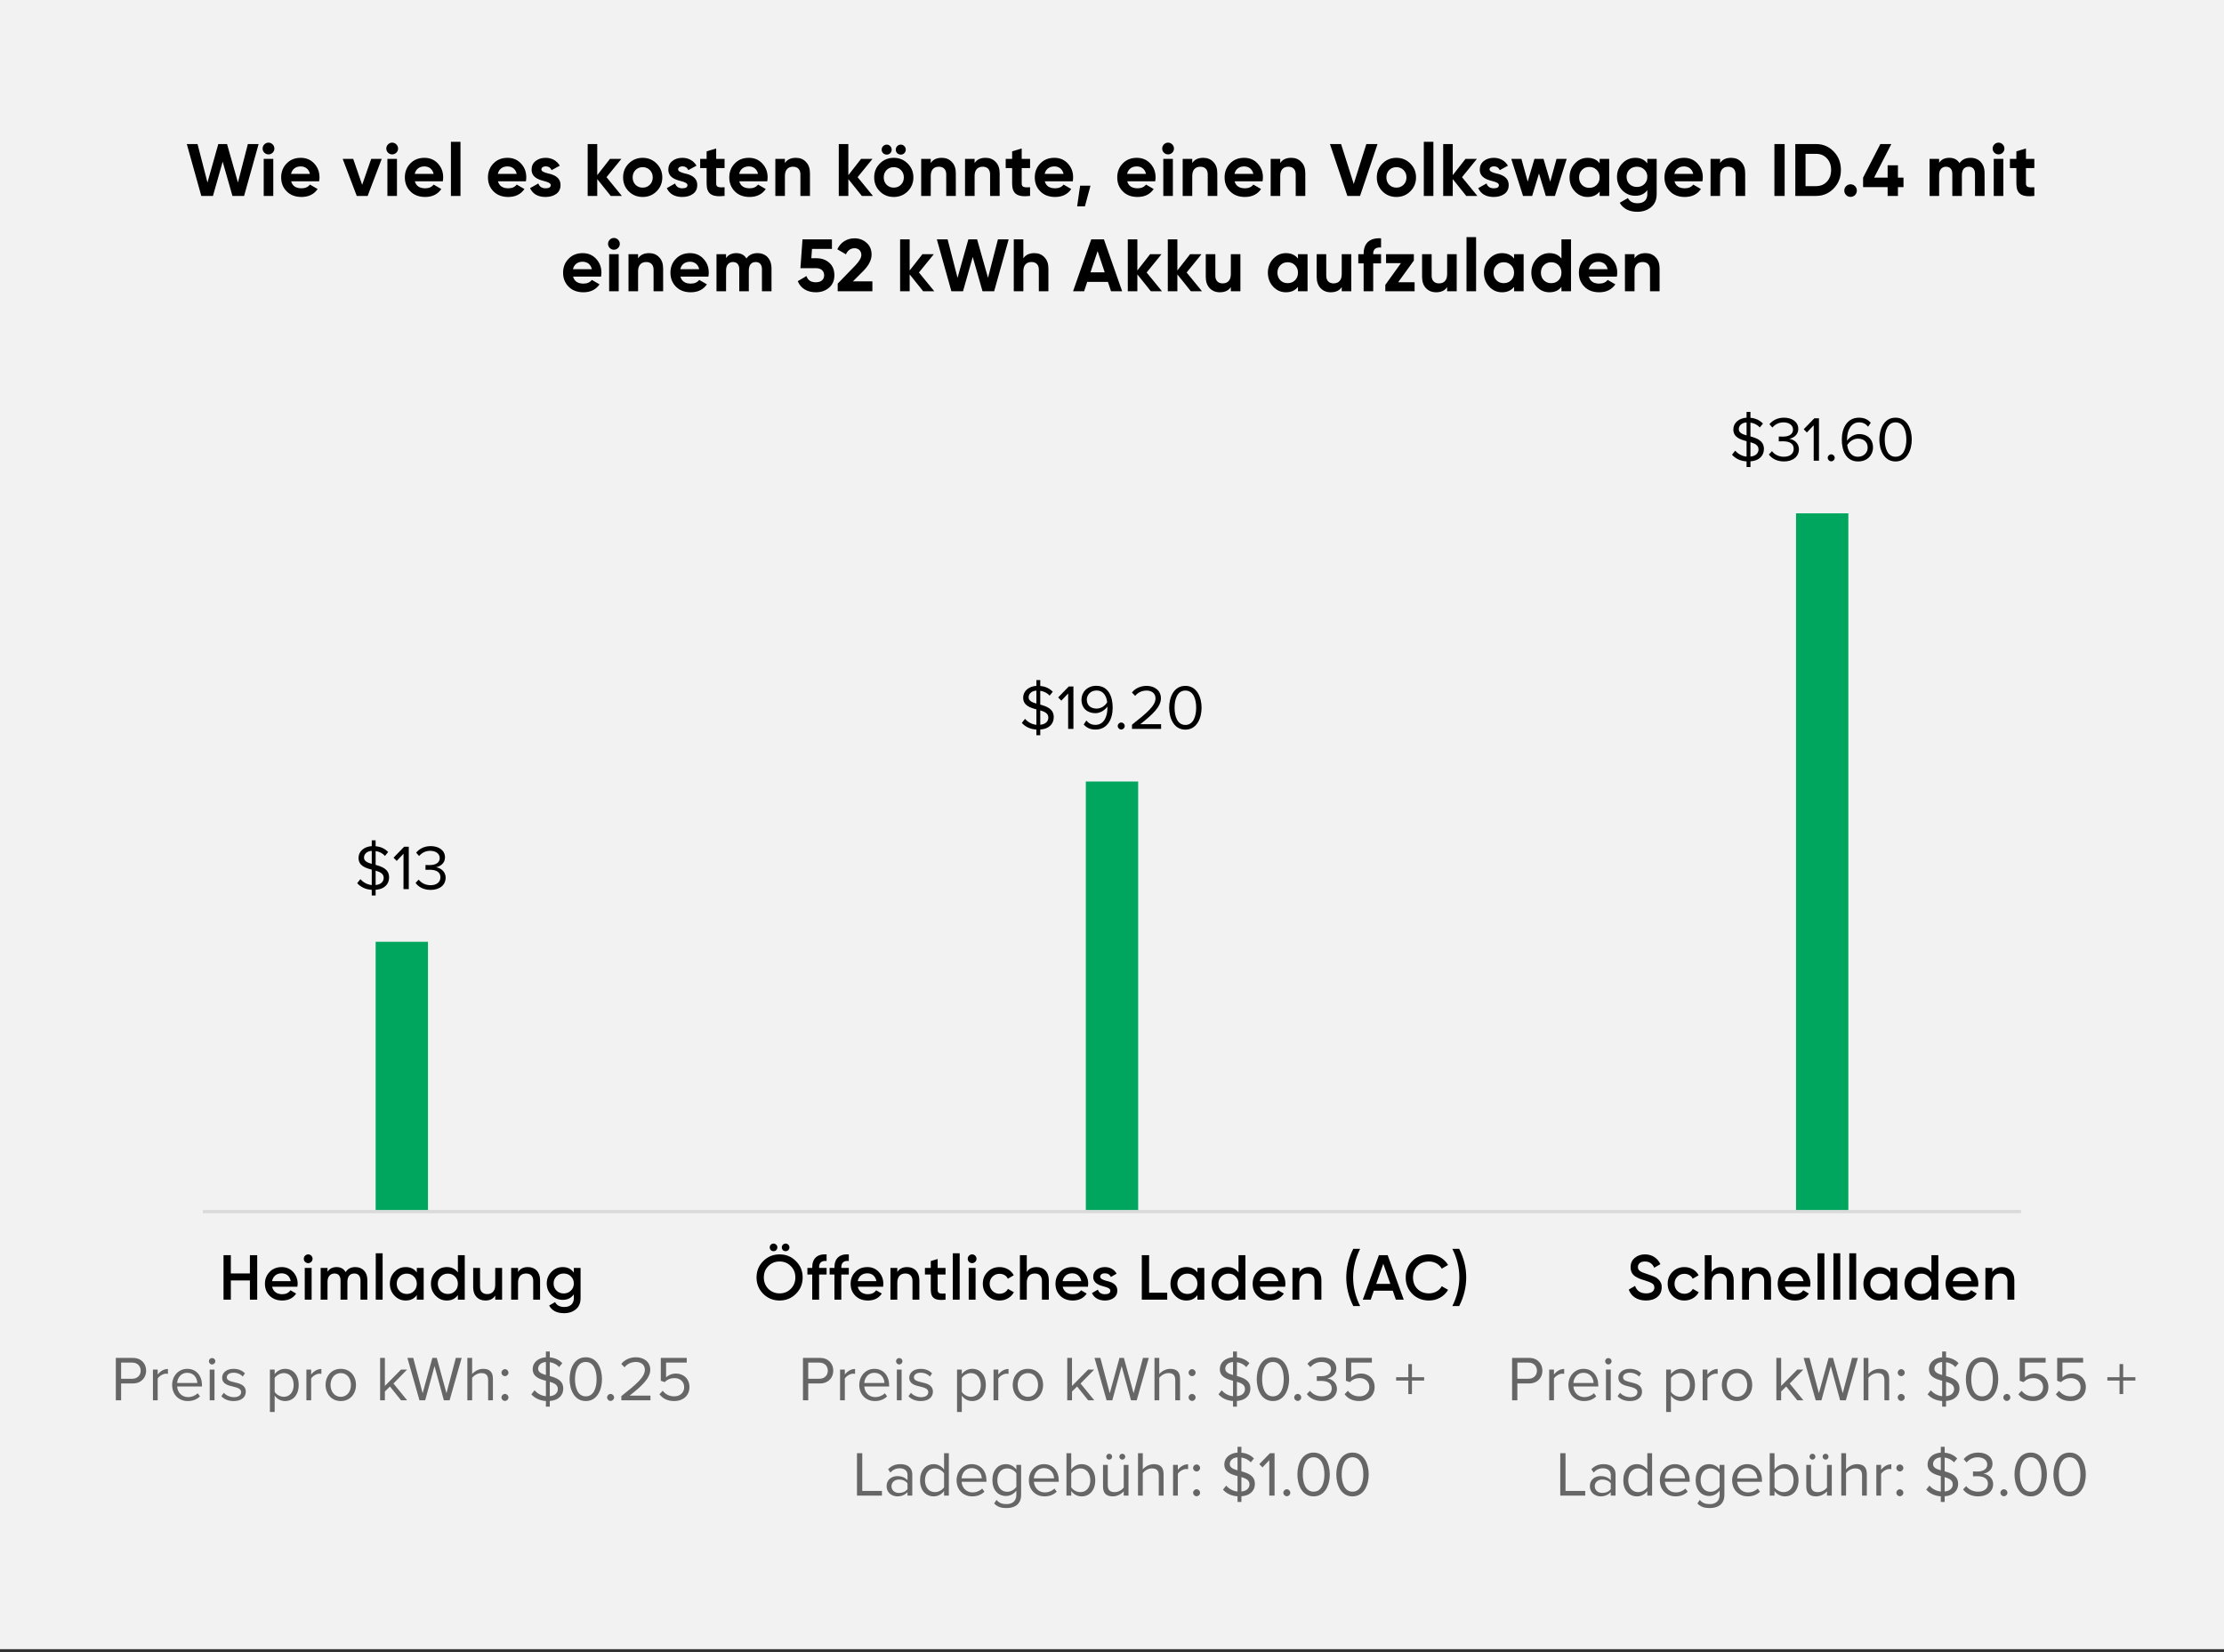 <svg width="420" height="312" viewBox="0 0 420 312" fill="none" xmlns="http://www.w3.org/2000/svg">
<rect x="0" y="0" width="420" height="312" fill="#333333" stroke="none"/>
<rect width="420" height="311.441" fill="#F2F2F2"/>
<path d="M40.216 37H38.018L35.274 27.2H37.304L39.18 34.466L41.224 27.2H42.876L44.934 34.466L46.81 27.2H48.84L46.096 37H43.898L42.05 30.532L40.216 37ZM50.699 29.16C50.097 29.16 49.593 28.656 49.593 28.054C49.593 27.452 50.097 26.934 50.699 26.934C51.315 26.934 51.819 27.452 51.819 28.054C51.819 28.656 51.315 29.16 50.699 29.16ZM51.609 37H49.803V30H51.609V37ZM60.266 34.242H54.987C55.225 35.124 55.883 35.558 56.962 35.558C57.648 35.558 58.179 35.32 58.53 34.858L59.986 35.698C59.3 36.692 58.278 37.196 56.934 37.196C55.772 37.196 54.847 36.846 54.148 36.146C53.447 35.446 53.097 34.564 53.097 33.5C53.097 32.45 53.447 31.568 54.133 30.868C54.819 30.154 55.715 29.804 56.794 29.804C57.816 29.804 58.669 30.154 59.328 30.868C59.999 31.582 60.336 32.45 60.336 33.5C60.336 33.738 60.308 33.976 60.266 34.242ZM54.959 32.842H58.53C58.319 31.89 57.62 31.428 56.794 31.428C55.828 31.428 55.169 31.946 54.959 32.842ZM68.394 34.9L70.102 30H72.09L69.43 37H67.372L64.712 30H66.7L68.394 34.9ZM74.057 29.16C73.455 29.16 72.951 28.656 72.951 28.054C72.951 27.452 73.455 26.934 74.057 26.934C74.673 26.934 75.177 27.452 75.177 28.054C75.177 28.656 74.673 29.16 74.057 29.16ZM74.967 37H73.161V30H74.967V37ZM83.624 34.242H78.346C78.584 35.124 79.242 35.558 80.32 35.558C81.006 35.558 81.538 35.32 81.888 34.858L83.344 35.698C82.658 36.692 81.636 37.196 80.292 37.196C79.13 37.196 78.206 36.846 77.506 36.146C76.806 35.446 76.456 34.564 76.456 33.5C76.456 32.45 76.806 31.568 77.492 30.868C78.178 30.154 79.074 29.804 80.152 29.804C81.174 29.804 82.028 30.154 82.686 30.868C83.358 31.582 83.694 32.45 83.694 33.5C83.694 33.738 83.666 33.976 83.624 34.242ZM78.318 32.842H81.888C81.678 31.89 80.978 31.428 80.152 31.428C79.186 31.428 78.528 31.946 78.318 32.842ZM86.961 37H85.155V26.78H86.961V37ZM99.318 34.242H94.04C94.278 35.124 94.936 35.558 96.014 35.558C96.7 35.558 97.232 35.32 97.582 34.858L99.038 35.698C98.352 36.692 97.33 37.196 95.986 37.196C94.824 37.196 93.9 36.846 93.2 36.146C92.5 35.446 92.15 34.564 92.15 33.5C92.15 32.45 92.5 31.568 93.186 30.868C93.872 30.154 94.768 29.804 95.846 29.804C96.868 29.804 97.722 30.154 98.38 30.868C99.052 31.582 99.388 32.45 99.388 33.5C99.388 33.738 99.36 33.976 99.318 34.242ZM94.012 32.842H97.582C97.372 31.89 96.672 31.428 95.846 31.428C94.88 31.428 94.222 31.946 94.012 32.842ZM102.241 31.988C102.241 32.366 102.801 32.576 103.515 32.758C104.537 32.968 105.867 33.458 105.853 34.956C105.853 35.67 105.587 36.23 105.041 36.622C104.509 37 103.837 37.196 103.039 37.196C101.597 37.196 100.617 36.636 100.099 35.53L101.667 34.648C101.877 35.25 102.325 35.558 103.039 35.558C103.683 35.558 104.005 35.362 104.005 34.956C104.005 34.578 103.445 34.368 102.731 34.186C101.695 33.92 100.393 33.486 100.393 32.03C100.393 31.344 100.645 30.798 101.149 30.406C101.667 30 102.297 29.804 103.053 29.804C104.187 29.804 105.167 30.336 105.713 31.288L104.173 32.128C103.949 31.652 103.571 31.414 103.053 31.414C102.591 31.414 102.241 31.638 102.241 31.988ZM114.539 33.458L117.437 37H115.337L112.789 33.822V37H110.983V27.2H112.789V33.08L115.197 30H117.353L114.539 33.458ZM123.997 36.132C123.283 36.846 122.401 37.196 121.365 37.196C120.329 37.196 119.447 36.846 118.733 36.132C118.019 35.418 117.669 34.536 117.669 33.5C117.669 32.464 118.019 31.596 118.733 30.882C119.447 30.168 120.329 29.804 121.365 29.804C122.401 29.804 123.283 30.168 123.997 30.882C124.711 31.596 125.075 32.464 125.075 33.5C125.075 34.536 124.711 35.418 123.997 36.132ZM120.007 34.886C120.371 35.25 120.819 35.432 121.365 35.432C121.911 35.432 122.359 35.25 122.723 34.886C123.087 34.522 123.269 34.06 123.269 33.5C123.269 32.94 123.087 32.478 122.723 32.114C122.359 31.75 121.911 31.568 121.365 31.568C120.819 31.568 120.371 31.75 120.007 32.114C119.657 32.478 119.475 32.94 119.475 33.5C119.475 34.06 119.657 34.522 120.007 34.886ZM128.061 31.988C128.061 32.366 128.621 32.576 129.335 32.758C130.357 32.968 131.687 33.458 131.673 34.956C131.673 35.67 131.407 36.23 130.861 36.622C130.329 37 129.657 37.196 128.859 37.196C127.417 37.196 126.437 36.636 125.919 35.53L127.487 34.648C127.697 35.25 128.145 35.558 128.859 35.558C129.503 35.558 129.825 35.362 129.825 34.956C129.825 34.578 129.265 34.368 128.551 34.186C127.515 33.92 126.213 33.486 126.213 32.03C126.213 31.344 126.465 30.798 126.969 30.406C127.487 30 128.117 29.804 128.873 29.804C130.007 29.804 130.987 30.336 131.533 31.288L129.993 32.128C129.769 31.652 129.391 31.414 128.873 31.414C128.411 31.414 128.061 31.638 128.061 31.988ZM136.833 30V31.736H135.251V34.648C135.251 35.404 135.797 35.418 136.833 35.362V37C134.355 37.28 133.445 36.566 133.445 34.648V31.736H132.227V30H133.445V28.586L135.251 28.04V30H136.833ZM144.892 34.242H139.614C139.852 35.124 140.51 35.558 141.588 35.558C142.274 35.558 142.806 35.32 143.156 34.858L144.612 35.698C143.926 36.692 142.904 37.196 141.56 37.196C140.398 37.196 139.474 36.846 138.774 36.146C138.074 35.446 137.724 34.564 137.724 33.5C137.724 32.45 138.074 31.568 138.76 30.868C139.446 30.154 140.342 29.804 141.42 29.804C142.442 29.804 143.296 30.154 143.954 30.868C144.626 31.582 144.962 32.45 144.962 33.5C144.962 33.738 144.934 33.976 144.892 34.242ZM139.586 32.842H143.156C142.946 31.89 142.246 31.428 141.42 31.428C140.454 31.428 139.796 31.946 139.586 32.842ZM150.314 29.804C151.084 29.804 151.714 30.056 152.204 30.574C152.708 31.092 152.96 31.792 152.96 32.702V37H151.154V32.926C151.154 31.988 150.608 31.484 149.768 31.484C148.83 31.484 148.228 32.058 148.228 33.22V37H146.422V30H148.228V30.784C148.662 30.126 149.362 29.804 150.314 29.804ZM161.959 33.458L164.857 37H162.757L160.209 33.822V37H158.403V27.2H160.209V33.08L162.617 30H164.773L161.959 33.458ZM168.112 28.936C167.762 29.286 167.16 29.286 166.782 28.936C166.404 28.558 166.404 27.97 166.782 27.592C167.16 27.214 167.762 27.214 168.112 27.592C168.49 27.97 168.49 28.558 168.112 28.936ZM170.772 28.936C170.422 29.286 169.82 29.286 169.442 28.936C169.064 28.558 169.064 27.97 169.442 27.592C169.82 27.214 170.422 27.214 170.772 27.592C171.15 27.97 171.15 28.558 170.772 28.936ZM171.416 36.132C170.702 36.846 169.82 37.196 168.784 37.196C167.748 37.196 166.866 36.846 166.152 36.132C165.438 35.418 165.088 34.536 165.088 33.5C165.088 32.464 165.438 31.596 166.152 30.882C166.866 30.168 167.748 29.804 168.784 29.804C169.82 29.804 170.702 30.168 171.416 30.882C172.13 31.596 172.494 32.464 172.494 33.5C172.494 34.536 172.13 35.418 171.416 36.132ZM167.426 34.886C167.79 35.25 168.238 35.432 168.784 35.432C169.33 35.432 169.778 35.25 170.142 34.886C170.506 34.522 170.688 34.06 170.688 33.5C170.688 32.94 170.506 32.478 170.142 32.114C169.778 31.75 169.33 31.568 168.784 31.568C168.238 31.568 167.79 31.75 167.426 32.114C167.076 32.478 166.894 32.94 166.894 33.5C166.894 34.06 167.076 34.522 167.426 34.886ZM177.857 29.804C178.627 29.804 179.257 30.056 179.747 30.574C180.251 31.092 180.503 31.792 180.503 32.702V37H178.697V32.926C178.697 31.988 178.151 31.484 177.311 31.484C176.373 31.484 175.771 32.058 175.771 33.22V37H173.965V30H175.771V30.784C176.205 30.126 176.905 29.804 177.857 29.804ZM186.137 29.804C186.907 29.804 187.537 30.056 188.027 30.574C188.531 31.092 188.783 31.792 188.783 32.702V37H186.977V32.926C186.977 31.988 186.431 31.484 185.591 31.484C184.653 31.484 184.051 32.058 184.051 33.22V37H182.245V30H184.051V30.784C184.485 30.126 185.185 29.804 186.137 29.804ZM194.529 30V31.736H192.947V34.648C192.947 35.404 193.493 35.418 194.529 35.362V37C192.051 37.28 191.141 36.566 191.141 34.648V31.736H189.923V30H191.141V28.586L192.947 28.04V30H194.529ZM202.587 34.242H197.309C197.547 35.124 198.205 35.558 199.283 35.558C199.969 35.558 200.501 35.32 200.851 34.858L202.307 35.698C201.621 36.692 200.599 37.196 199.255 37.196C198.093 37.196 197.169 36.846 196.469 36.146C195.769 35.446 195.419 34.564 195.419 33.5C195.419 32.45 195.769 31.568 196.455 30.868C197.141 30.154 198.037 29.804 199.115 29.804C200.137 29.804 200.991 30.154 201.649 30.868C202.321 31.582 202.657 32.45 202.657 33.5C202.657 33.738 202.629 33.976 202.587 34.242ZM197.281 32.842H200.851C200.641 31.89 199.941 31.428 199.115 31.428C198.149 31.428 197.491 31.946 197.281 32.842ZM203.978 35.068H205.938L204.888 38.96H203.418L203.978 35.068ZM218.158 34.242H212.88C213.118 35.124 213.776 35.558 214.854 35.558C215.54 35.558 216.072 35.32 216.422 34.858L217.878 35.698C217.192 36.692 216.17 37.196 214.826 37.196C213.664 37.196 212.74 36.846 212.04 36.146C211.34 35.446 210.99 34.564 210.99 33.5C210.99 32.45 211.34 31.568 212.026 30.868C212.712 30.154 213.608 29.804 214.686 29.804C215.708 29.804 216.562 30.154 217.22 30.868C217.892 31.582 218.228 32.45 218.228 33.5C218.228 33.738 218.2 33.976 218.158 34.242ZM212.852 32.842H216.422C216.212 31.89 215.512 31.428 214.686 31.428C213.72 31.428 213.062 31.946 212.852 32.842ZM220.585 29.16C219.983 29.16 219.479 28.656 219.479 28.054C219.479 27.452 219.983 26.934 220.585 26.934C221.201 26.934 221.705 27.452 221.705 28.054C221.705 28.656 221.201 29.16 220.585 29.16ZM221.495 37H219.689V30H221.495V37ZM227.24 29.804C228.01 29.804 228.64 30.056 229.13 30.574C229.634 31.092 229.886 31.792 229.886 32.702V37H228.08V32.926C228.08 31.988 227.534 31.484 226.694 31.484C225.756 31.484 225.154 32.058 225.154 33.22V37H223.348V30H225.154V30.784C225.588 30.126 226.288 29.804 227.24 29.804ZM238.432 34.242H233.154C233.392 35.124 234.05 35.558 235.128 35.558C235.814 35.558 236.346 35.32 236.696 34.858L238.152 35.698C237.466 36.692 236.444 37.196 235.1 37.196C233.938 37.196 233.014 36.846 232.314 36.146C231.614 35.446 231.264 34.564 231.264 33.5C231.264 32.45 231.614 31.568 232.3 30.868C232.986 30.154 233.882 29.804 234.96 29.804C235.982 29.804 236.836 30.154 237.494 30.868C238.166 31.582 238.502 32.45 238.502 33.5C238.502 33.738 238.474 33.976 238.432 34.242ZM233.126 32.842H236.696C236.486 31.89 235.786 31.428 234.96 31.428C233.994 31.428 233.336 31.946 233.126 32.842ZM243.855 29.804C244.625 29.804 245.255 30.056 245.745 30.574C246.249 31.092 246.501 31.792 246.501 32.702V37H244.695V32.926C244.695 31.988 244.149 31.484 243.309 31.484C242.371 31.484 241.769 32.058 241.769 33.22V37H239.963V30H241.769V30.784C242.203 30.126 242.903 29.804 243.855 29.804ZM256.843 37H254.449L251.159 27.2H253.259L255.653 34.732L258.033 27.2H260.147L256.843 37ZM266.337 36.132C265.623 36.846 264.741 37.196 263.705 37.196C262.669 37.196 261.787 36.846 261.073 36.132C260.359 35.418 260.009 34.536 260.009 33.5C260.009 32.464 260.359 31.596 261.073 30.882C261.787 30.168 262.669 29.804 263.705 29.804C264.741 29.804 265.623 30.168 266.337 30.882C267.051 31.596 267.415 32.464 267.415 33.5C267.415 34.536 267.051 35.418 266.337 36.132ZM262.347 34.886C262.711 35.25 263.159 35.432 263.705 35.432C264.251 35.432 264.699 35.25 265.063 34.886C265.427 34.522 265.609 34.06 265.609 33.5C265.609 32.94 265.427 32.478 265.063 32.114C264.699 31.75 264.251 31.568 263.705 31.568C263.159 31.568 262.711 31.75 262.347 32.114C261.997 32.478 261.815 32.94 261.815 33.5C261.815 34.06 261.997 34.522 262.347 34.886ZM270.692 37H268.886V26.78H270.692V37ZM276.101 33.458L278.999 37H276.899L274.351 33.822V37H272.545V27.2H274.351V33.08L276.759 30H278.915L276.101 33.458ZM281.301 31.988C281.301 32.366 281.861 32.576 282.575 32.758C283.597 32.968 284.927 33.458 284.913 34.956C284.913 35.67 284.647 36.23 284.101 36.622C283.569 37 282.897 37.196 282.099 37.196C280.657 37.196 279.677 36.636 279.159 35.53L280.727 34.648C280.937 35.25 281.385 35.558 282.099 35.558C282.743 35.558 283.065 35.362 283.065 34.956C283.065 34.578 282.505 34.368 281.791 34.186C280.755 33.92 279.453 33.486 279.453 32.03C279.453 31.344 279.705 30.798 280.209 30.406C280.727 30 281.357 29.804 282.113 29.804C283.247 29.804 284.227 30.336 284.773 31.288L283.233 32.128C283.009 31.652 282.631 31.414 282.113 31.414C281.651 31.414 281.301 31.638 281.301 31.988ZM292.762 34.312L293.952 30H295.87L293.644 37H291.922L290.634 32.758L289.346 37H287.624L285.398 30H287.316L288.506 34.298L289.78 30H291.488L292.762 34.312ZM302.09 30.826V30H303.896V37H302.09V36.174C301.544 36.86 300.788 37.196 299.808 37.196C298.87 37.196 298.072 36.846 297.4 36.132C296.742 35.418 296.406 34.536 296.406 33.5C296.406 32.464 296.742 31.596 297.4 30.882C298.072 30.168 298.87 29.804 299.808 29.804C300.788 29.804 301.544 30.14 302.09 30.826ZM298.758 34.928C299.122 35.292 299.584 35.474 300.144 35.474C300.704 35.474 301.166 35.292 301.53 34.928C301.908 34.55 302.09 34.074 302.09 33.5C302.09 32.926 301.908 32.45 301.53 32.086C301.166 31.708 300.704 31.526 300.144 31.526C299.584 31.526 299.122 31.708 298.758 32.086C298.394 32.45 298.212 32.926 298.212 33.5C298.212 34.074 298.394 34.55 298.758 34.928ZM311.095 30.868V30H312.859V36.664C312.859 37.742 312.495 38.568 311.781 39.142C311.067 39.716 310.213 39.996 309.205 39.996C307.693 39.996 306.503 39.408 305.887 38.288L307.427 37.406C307.777 38.064 308.393 38.386 309.261 38.386C310.395 38.386 311.095 37.77 311.095 36.664V35.908C310.563 36.622 309.821 36.972 308.855 36.972C307.861 36.972 307.035 36.622 306.363 35.936C305.705 35.236 305.369 34.382 305.369 33.388C305.369 32.394 305.705 31.554 306.377 30.854C307.049 30.154 307.875 29.804 308.855 29.804C309.821 29.804 310.563 30.154 311.095 30.868ZM311.095 33.388C311.095 32.842 310.913 32.38 310.535 32.03C310.171 31.666 309.709 31.484 309.135 31.484C308.561 31.484 308.099 31.666 307.721 32.03C307.357 32.38 307.175 32.842 307.175 33.388C307.175 34.508 308.001 35.306 309.135 35.306C310.269 35.306 311.095 34.508 311.095 33.388ZM321.501 34.242H316.223C316.461 35.124 317.119 35.558 318.197 35.558C318.883 35.558 319.415 35.32 319.765 34.858L321.221 35.698C320.535 36.692 319.513 37.196 318.169 37.196C317.007 37.196 316.083 36.846 315.383 36.146C314.683 35.446 314.333 34.564 314.333 33.5C314.333 32.45 314.683 31.568 315.369 30.868C316.055 30.154 316.951 29.804 318.029 29.804C319.051 29.804 319.905 30.154 320.563 30.868C321.235 31.582 321.571 32.45 321.571 33.5C321.571 33.738 321.543 33.976 321.501 34.242ZM316.195 32.842H319.765C319.555 31.89 318.855 31.428 318.029 31.428C317.063 31.428 316.405 31.946 316.195 32.842ZM326.924 29.804C327.694 29.804 328.324 30.056 328.814 30.574C329.318 31.092 329.57 31.792 329.57 32.702V37H327.764V32.926C327.764 31.988 327.218 31.484 326.378 31.484C325.44 31.484 324.838 32.058 324.838 33.22V37H323.032V30H324.838V30.784C325.272 30.126 325.972 29.804 326.924 29.804ZM335.096 37V27.2H337.028V37H335.096ZM339.042 27.2H342.934C344.278 27.2 345.398 27.676 346.294 28.614C347.204 29.552 347.652 30.714 347.652 32.1C347.652 33.486 347.204 34.648 346.294 35.586C345.398 36.524 344.278 37 342.934 37H339.042V27.2ZM340.974 35.152H342.934C343.788 35.152 344.474 34.872 345.006 34.312C345.538 33.738 345.804 33.01 345.804 32.1C345.804 31.19 345.538 30.462 345.006 29.902C344.474 29.328 343.788 29.048 342.934 29.048H340.974V35.152ZM350.318 36.832C349.856 37.294 349.1 37.294 348.638 36.832C348.176 36.37 348.176 35.614 348.638 35.152C349.1 34.69 349.856 34.69 350.318 35.152C350.78 35.614 350.78 36.37 350.318 36.832ZM358.422 33.542H359.472V35.334H358.422V37H356.476V35.334H351.842V33.542L355.104 27.2H357.176L353.928 33.542H356.476V31.218H358.422V33.542ZM372.137 29.804C373.747 29.804 374.783 30.938 374.783 32.688V37H372.977V32.814C372.977 31.974 372.543 31.484 371.801 31.484C370.975 31.484 370.499 32.044 370.499 33.066V37H368.693V32.814C368.693 31.974 368.259 31.484 367.517 31.484C366.719 31.484 366.201 32.044 366.201 33.066V37H364.395V30H366.201V30.742C366.621 30.112 367.265 29.804 368.147 29.804C369.001 29.804 369.645 30.14 370.051 30.812C370.513 30.14 371.213 29.804 372.137 29.804ZM377.413 29.16C376.811 29.16 376.307 28.656 376.307 28.054C376.307 27.452 376.811 26.934 377.413 26.934C378.029 26.934 378.533 27.452 378.533 28.054C378.533 28.656 378.029 29.16 377.413 29.16ZM378.323 37H376.517V30H378.323V37ZM384.18 30V31.736H382.598V34.648C382.598 35.404 383.144 35.418 384.18 35.362V37C381.702 37.28 380.792 36.566 380.792 34.648V31.736H379.574V30H380.792V28.586L382.598 28.04V30H384.18ZM113.505 52.242H108.227C108.465 53.124 109.123 53.558 110.201 53.558C110.887 53.558 111.419 53.32 111.769 52.858L113.225 53.698C112.539 54.692 111.517 55.196 110.173 55.196C109.011 55.196 108.087 54.846 107.387 54.146C106.687 53.446 106.337 52.564 106.337 51.5C106.337 50.45 106.687 49.568 107.373 48.868C108.059 48.154 108.955 47.804 110.033 47.804C111.055 47.804 111.909 48.154 112.567 48.868C113.239 49.582 113.575 50.45 113.575 51.5C113.575 51.738 113.547 51.976 113.505 52.242ZM108.199 50.842H111.769C111.559 49.89 110.859 49.428 110.033 49.428C109.067 49.428 108.409 49.946 108.199 50.842ZM115.932 47.16C115.33 47.16 114.826 46.656 114.826 46.054C114.826 45.452 115.33 44.934 115.932 44.934C116.548 44.934 117.052 45.452 117.052 46.054C117.052 46.656 116.548 47.16 115.932 47.16ZM116.842 55H115.036V48H116.842V55ZM122.587 47.804C123.357 47.804 123.987 48.056 124.477 48.574C124.981 49.092 125.233 49.792 125.233 50.702V55H123.427V50.926C123.427 49.988 122.881 49.484 122.041 49.484C121.103 49.484 120.501 50.058 120.501 51.22V55H118.695V48H120.501V48.784C120.935 48.126 121.635 47.804 122.587 47.804ZM133.779 52.242H128.501C128.739 53.124 129.397 53.558 130.475 53.558C131.161 53.558 131.693 53.32 132.043 52.858L133.499 53.698C132.813 54.692 131.791 55.196 130.447 55.196C129.285 55.196 128.361 54.846 127.661 54.146C126.961 53.446 126.611 52.564 126.611 51.5C126.611 50.45 126.961 49.568 127.647 48.868C128.333 48.154 129.229 47.804 130.307 47.804C131.329 47.804 132.183 48.154 132.841 48.868C133.513 49.582 133.849 50.45 133.849 51.5C133.849 51.738 133.821 51.976 133.779 52.242ZM128.473 50.842H132.043C131.833 49.89 131.133 49.428 130.307 49.428C129.341 49.428 128.683 49.946 128.473 50.842ZM143.052 47.804C144.662 47.804 145.698 48.938 145.698 50.688V55H143.892V50.814C143.892 49.974 143.458 49.484 142.716 49.484C141.89 49.484 141.414 50.044 141.414 51.066V55H139.608V50.814C139.608 49.974 139.174 49.484 138.432 49.484C137.634 49.484 137.116 50.044 137.116 51.066V55H135.31V48H137.116V48.742C137.536 48.112 138.18 47.804 139.062 47.804C139.916 47.804 140.56 48.14 140.966 48.812C141.428 48.14 142.128 47.804 143.052 47.804ZM153.218 48.77H154.226C155.164 48.77 155.962 49.05 156.606 49.624C157.25 50.184 157.572 50.968 157.572 51.976C157.572 52.984 157.236 53.768 156.55 54.342C155.878 54.916 155.052 55.196 154.072 55.196C152.49 55.196 151.202 54.482 150.656 53.096L152.308 52.13C152.546 52.914 153.134 53.306 154.072 53.306C155.066 53.306 155.64 52.802 155.64 51.976C155.64 51.178 155.066 50.646 154.128 50.646H151.16L151.552 45.2H157.11V47.006H153.344L153.218 48.77ZM164.75 55H158.198V53.558L161.544 50.114C162.286 49.33 162.664 48.672 162.664 48.154C162.664 47.384 162.132 46.88 161.39 46.88C160.648 46.88 160.102 47.258 159.752 48.028L158.128 47.076C158.744 45.732 159.976 45.004 161.362 45.004C162.244 45.004 163.014 45.284 163.644 45.844C164.274 46.39 164.596 47.146 164.596 48.084C164.596 49.106 164.064 50.142 162.986 51.22L161.068 53.138H164.75V55ZM173.54 51.458L176.438 55H174.338L171.79 51.822V55H169.984V45.2H171.79V51.08L174.198 48H176.354L173.54 51.458ZM181.865 55H179.667L176.923 45.2H178.953L180.829 52.466L182.873 45.2H184.525L186.583 52.466L188.459 45.2H190.489L187.745 55H185.547L183.699 48.532L181.865 55ZM195.344 47.804C196.114 47.804 196.744 48.056 197.234 48.574C197.738 49.092 197.99 49.792 197.99 50.702V55H196.184V50.926C196.184 49.988 195.638 49.484 194.798 49.484C193.86 49.484 193.258 50.058 193.258 51.22V55H191.452V45.2H193.258V48.784C193.692 48.126 194.392 47.804 195.344 47.804ZM211.916 55H209.816L209.228 53.236H205.322L204.734 55H202.648L206.078 45.2H208.472L211.916 55ZM207.282 47.426L205.938 51.43H208.626L207.282 47.426ZM216.54 51.458L219.438 55H217.338L214.79 51.822V55H212.984V45.2H214.79V51.08L217.198 48H219.354L216.54 51.458ZM224.095 51.458L226.993 55H224.893L222.345 51.822V55H220.539V45.2H222.345V51.08L224.753 48H226.909L224.095 51.458ZM232.441 51.78V48H234.247V55H232.441V54.216C232.007 54.874 231.307 55.196 230.355 55.196C229.585 55.196 228.955 54.944 228.451 54.426C227.961 53.908 227.709 53.208 227.709 52.298V48H229.515V52.074C229.515 53.012 230.061 53.516 230.901 53.516C231.839 53.516 232.441 52.942 232.441 51.78ZM245.121 48.826V48H246.927V55H245.121V54.174C244.575 54.86 243.819 55.196 242.839 55.196C241.901 55.196 241.103 54.846 240.431 54.132C239.773 53.418 239.437 52.536 239.437 51.5C239.437 50.464 239.773 49.596 240.431 48.882C241.103 48.168 241.901 47.804 242.839 47.804C243.819 47.804 244.575 48.14 245.121 48.826ZM241.789 52.928C242.153 53.292 242.615 53.474 243.175 53.474C243.735 53.474 244.197 53.292 244.561 52.928C244.939 52.55 245.121 52.074 245.121 51.5C245.121 50.926 244.939 50.45 244.561 50.086C244.197 49.708 243.735 49.526 243.175 49.526C242.615 49.526 242.153 49.708 241.789 50.086C241.425 50.45 241.243 50.926 241.243 51.5C241.243 52.074 241.425 52.55 241.789 52.928ZM253.385 51.78V48H255.191V55H253.385V54.216C252.951 54.874 252.251 55.196 251.299 55.196C250.529 55.196 249.899 54.944 249.395 54.426C248.905 53.908 248.653 53.208 248.653 52.298V48H250.459V52.074C250.459 53.012 251.005 53.516 251.845 53.516C252.783 53.516 253.385 52.942 253.385 51.78ZM260.811 45.004V46.74C259.817 46.67 259.327 47.062 259.327 47.93V48H260.811V49.736H259.327V55H257.521V49.736H256.513V48H257.521V47.93C257.521 45.956 258.627 44.878 260.811 45.004ZM267.005 49.204L264.037 53.306H267.145V55H261.615V53.796L264.569 49.694H261.755V48H267.005V49.204ZM273.29 51.78V48H275.096V55H273.29V54.216C272.856 54.874 272.156 55.196 271.204 55.196C270.434 55.196 269.804 54.944 269.3 54.426C268.81 53.908 268.558 53.208 268.558 52.298V48H270.364V52.074C270.364 53.012 270.91 53.516 271.75 53.516C272.688 53.516 273.29 52.942 273.29 51.78ZM278.756 55H276.95V44.78H278.756V55ZM285.929 48.826V48H287.735V55H285.929V54.174C285.383 54.86 284.627 55.196 283.647 55.196C282.709 55.196 281.911 54.846 281.239 54.132C280.581 53.418 280.245 52.536 280.245 51.5C280.245 50.464 280.581 49.596 281.239 48.882C281.911 48.168 282.709 47.804 283.647 47.804C284.627 47.804 285.383 48.14 285.929 48.826ZM282.597 52.928C282.961 53.292 283.423 53.474 283.983 53.474C284.543 53.474 285.005 53.292 285.369 52.928C285.747 52.55 285.929 52.074 285.929 51.5C285.929 50.926 285.747 50.45 285.369 50.086C285.005 49.708 284.543 49.526 283.983 49.526C283.423 49.526 282.961 49.708 282.597 50.086C282.233 50.45 282.051 50.926 282.051 51.5C282.051 52.074 282.233 52.55 282.597 52.928ZM294.878 48.826V45.2H296.684V55H294.878V54.174C294.346 54.86 293.59 55.196 292.61 55.196C291.672 55.196 290.86 54.846 290.188 54.132C289.53 53.418 289.194 52.536 289.194 51.5C289.194 50.464 289.53 49.596 290.188 48.882C290.86 48.168 291.672 47.804 292.61 47.804C293.59 47.804 294.346 48.14 294.878 48.826ZM291.546 52.928C291.924 53.292 292.386 53.474 292.946 53.474C293.506 53.474 293.968 53.292 294.332 52.928C294.696 52.55 294.878 52.074 294.878 51.5C294.878 50.926 294.696 50.45 294.332 50.086C293.968 49.708 293.506 49.526 292.946 49.526C292.386 49.526 291.924 49.708 291.546 50.086C291.182 50.45 291 50.926 291 51.5C291 52.074 291.182 52.55 291.546 52.928ZM305.34 52.242H300.062C300.3 53.124 300.958 53.558 302.036 53.558C302.722 53.558 303.254 53.32 303.604 52.858L305.06 53.698C304.374 54.692 303.352 55.196 302.008 55.196C300.846 55.196 299.922 54.846 299.222 54.146C298.522 53.446 298.172 52.564 298.172 51.5C298.172 50.45 298.522 49.568 299.208 48.868C299.894 48.154 300.79 47.804 301.868 47.804C302.89 47.804 303.744 48.154 304.402 48.868C305.074 49.582 305.41 50.45 305.41 51.5C305.41 51.738 305.382 51.976 305.34 52.242ZM300.034 50.842H303.604C303.394 49.89 302.694 49.428 301.868 49.428C300.902 49.428 300.244 49.946 300.034 50.842ZM310.763 47.804C311.533 47.804 312.163 48.056 312.653 48.574C313.157 49.092 313.409 49.792 313.409 50.702V55H311.603V50.926C311.603 49.988 311.057 49.484 310.217 49.484C309.279 49.484 308.677 50.058 308.677 51.22V55H306.871V48H308.677V48.784C309.111 48.126 309.811 47.804 310.763 47.804Z" fill="black"/>
<rect x="38.32" y="228.5" width="343.35" height="0.618" fill="black" fill-opacity="0.1"/>
<path d="M73.481 165.704C73.481 166.784 72.797 167.9 70.937 168.032V169.112H70.205V168.044C68.981 167.972 68.057 167.468 67.457 166.784L68.057 166.028C68.525 166.556 69.257 167.048 70.205 167.144V164.228C68.981 163.904 67.709 163.484 67.709 162.008C67.709 160.76 68.765 159.884 70.205 159.788V158.696H70.937V159.812C71.933 159.896 72.725 160.292 73.301 160.904L72.701 161.636C72.233 161.108 71.609 160.82 70.937 160.724V163.328C72.173 163.676 73.481 164.132 73.481 165.704ZM68.741 161.948C68.741 162.632 69.401 162.908 70.205 163.136V160.688C69.341 160.736 68.741 161.24 68.741 161.948ZM70.937 164.42V167.132C72.089 167.036 72.461 166.34 72.461 165.788C72.461 164.972 71.765 164.672 70.937 164.42ZM77.198 167.912H76.202V161.228L74.918 162.584L74.318 161.972L76.322 159.908H77.198V167.912ZM78.481 166.736L79.069 166.112C79.537 166.736 80.353 167.168 81.301 167.168C82.465 167.168 83.173 166.592 83.173 165.668C83.173 164.672 82.357 164.252 81.181 164.252C80.845 164.252 80.473 164.252 80.353 164.264V163.352C80.485 163.364 80.857 163.364 81.181 163.364C82.189 163.364 83.041 162.968 83.041 162.044C83.041 161.156 82.225 160.676 81.253 160.676C80.377 160.676 79.729 161.012 79.141 161.648L78.589 161.024C79.165 160.328 80.089 159.788 81.325 159.788C82.861 159.788 84.037 160.568 84.037 161.924C84.037 163.076 83.065 163.652 82.309 163.784C83.041 163.844 84.157 164.468 84.157 165.752C84.157 167.084 83.089 168.056 81.325 168.056C79.969 168.056 78.973 167.456 78.481 166.736Z" fill="black"/>
<rect width="9.882" height="50.647" transform="translate(70.941 177.854)" fill="#00A65E"/>
<path d="M47.193 240.485V237.041H48.573V245.441H47.193V241.805H43.593V245.441H42.213V237.041H43.593V240.485H47.193ZM56.164 242.993H51.389C51.581 243.905 52.312 244.409 53.309 244.409C53.992 244.409 54.508 244.157 54.856 243.665L55.925 244.289C55.337 245.165 54.461 245.597 53.297 245.597C52.325 245.597 51.532 245.297 50.932 244.709C50.333 244.109 50.032 243.353 50.032 242.441C50.032 241.541 50.333 240.797 50.92 240.197C51.508 239.585 52.276 239.285 53.2 239.285C54.077 239.285 54.797 239.597 55.361 240.209C55.925 240.821 56.212 241.577 56.212 242.453C56.212 242.585 56.2 242.765 56.164 242.993ZM51.377 241.937H54.904C54.724 240.965 54.041 240.461 53.188 240.461C52.228 240.461 51.556 241.025 51.377 241.937ZM58.777 238.301C58.453 238.625 57.949 238.625 57.613 238.301C57.289 237.965 57.289 237.461 57.613 237.137C57.937 236.801 58.465 236.801 58.789 237.137C59.113 237.461 59.113 237.965 58.777 238.301ZM58.849 245.441H57.553V239.441H58.849V245.441ZM67.106 239.285C68.462 239.285 69.374 240.233 69.374 241.721V245.441H68.078V241.805C68.078 240.977 67.634 240.497 66.914 240.497C66.11 240.497 65.606 241.025 65.606 242.081V245.441H64.31V241.805C64.31 240.977 63.902 240.497 63.182 240.497C62.402 240.497 61.85 241.037 61.85 242.081V245.441H60.554V239.441H61.85V240.161C62.234 239.573 62.81 239.285 63.566 239.285C64.334 239.285 64.898 239.597 65.27 240.233C65.666 239.597 66.278 239.285 67.106 239.285ZM72.257 245.441H70.961V236.681H72.257V245.441ZM78.713 240.293V239.441H80.01V245.441H78.713V244.577C78.222 245.261 77.525 245.597 76.614 245.597C75.785 245.597 75.09 245.297 74.501 244.685C73.913 244.073 73.626 243.317 73.626 242.441C73.626 241.553 73.913 240.809 74.501 240.197C75.09 239.585 75.785 239.285 76.614 239.285C77.525 239.285 78.222 239.621 78.713 240.293ZM75.462 243.821C75.822 244.181 76.278 244.361 76.817 244.361C77.358 244.361 77.814 244.181 78.174 243.821C78.534 243.449 78.713 242.993 78.713 242.441C78.713 241.889 78.534 241.433 78.174 241.073C77.814 240.701 77.358 240.521 76.817 240.521C76.278 240.521 75.822 240.701 75.462 241.073C75.102 241.433 74.921 241.889 74.921 242.441C74.921 242.993 75.102 243.449 75.462 243.821ZM86.472 240.293V237.041H87.768V245.441H86.472V244.577C85.98 245.261 85.284 245.597 84.372 245.597C83.544 245.597 82.848 245.297 82.26 244.685C81.672 244.073 81.384 243.317 81.384 242.441C81.384 241.553 81.672 240.809 82.26 240.197C82.848 239.585 83.544 239.285 84.372 239.285C85.284 239.285 85.98 239.621 86.472 240.293ZM83.22 243.821C83.58 244.181 84.036 244.361 84.576 244.361C85.116 244.361 85.572 244.181 85.932 243.821C86.292 243.449 86.472 242.993 86.472 242.441C86.472 241.889 86.292 241.433 85.932 241.073C85.572 240.701 85.116 240.521 84.576 240.521C84.036 240.521 83.58 240.701 83.22 241.073C82.86 241.433 82.68 241.889 82.68 242.441C82.68 242.993 82.86 243.449 83.22 243.821ZM93.523 242.657V239.441H94.819V245.441H93.523V244.673C93.127 245.285 92.515 245.597 91.663 245.597C90.283 245.597 89.359 244.661 89.359 243.125V239.441H90.655V242.993C90.655 243.893 91.171 244.385 91.999 244.385C92.911 244.385 93.523 243.821 93.523 242.657ZM99.69 239.285C101.07 239.285 101.994 240.221 101.994 241.757V245.441H100.698V241.889C100.698 240.989 100.182 240.497 99.354 240.497C98.442 240.497 97.83 241.061 97.83 242.225V245.441H96.534V239.441H97.83V240.209C98.226 239.597 98.838 239.285 99.69 239.285ZM108.366 240.329V239.441H109.638V245.165C109.638 246.077 109.338 246.773 108.738 247.265C108.138 247.757 107.406 247.997 106.554 247.997C105.174 247.997 104.226 247.517 103.71 246.545L104.826 245.897C105.138 246.509 105.726 246.821 106.578 246.821C107.694 246.821 108.366 246.209 108.366 245.165V244.433C107.874 245.129 107.178 245.477 106.278 245.477C105.426 245.477 104.718 245.177 104.13 244.577C103.542 243.965 103.254 243.233 103.254 242.381C103.254 241.529 103.542 240.797 104.13 240.197C104.718 239.585 105.426 239.285 106.278 239.285C107.178 239.285 107.874 239.633 108.366 240.329ZM105.09 243.725C105.462 244.085 105.918 244.265 106.458 244.265C106.998 244.265 107.454 244.085 107.814 243.725C108.186 243.365 108.366 242.921 108.366 242.381C108.366 241.841 108.186 241.397 107.814 241.037C107.454 240.677 106.998 240.497 106.458 240.497C105.918 240.497 105.462 240.677 105.09 241.037C104.73 241.397 104.55 241.841 104.55 242.381C104.55 242.921 104.73 243.365 105.09 243.725Z" fill="black"/>
<path d="M22.872 264.441H21.875V256.437H25.091C26.7 256.437 27.599 257.541 27.599 258.849C27.599 260.157 26.675 261.261 25.091 261.261H22.872V264.441ZM26.567 258.849C26.567 257.949 25.919 257.325 24.971 257.325H22.872V260.373H24.971C25.919 260.373 26.567 259.749 26.567 258.849ZM29.782 264.441H28.882V258.645H29.782V259.581C30.25 258.969 30.922 258.525 31.714 258.525V259.449C31.606 259.425 31.498 259.413 31.354 259.413C30.802 259.413 30.046 259.869 29.782 260.337V264.441ZM32.507 261.537C32.507 259.857 33.707 258.501 35.363 258.501C37.115 258.501 38.147 259.869 38.147 261.609V261.837H33.455C33.527 262.929 34.295 263.841 35.543 263.841C36.203 263.841 36.875 263.577 37.331 263.109L37.763 263.697C37.187 264.273 36.407 264.585 35.459 264.585C33.743 264.585 32.507 263.349 32.507 261.537ZM35.351 259.245C34.115 259.245 33.503 260.289 33.455 261.177H37.259C37.247 260.313 36.671 259.245 35.351 259.245ZM40.049 257.673C39.725 257.673 39.449 257.397 39.449 257.061C39.449 256.725 39.725 256.461 40.049 256.461C40.385 256.461 40.661 256.725 40.661 257.061C40.661 257.397 40.385 257.673 40.049 257.673ZM40.505 264.441H39.605V258.645H40.505V264.441ZM41.796 263.673L42.264 263.025C42.648 263.469 43.38 263.853 44.172 263.853C45.06 263.853 45.54 263.457 45.54 262.893C45.54 262.257 44.832 262.053 44.052 261.861C43.068 261.633 41.952 261.369 41.952 260.169C41.952 259.269 42.732 258.501 44.112 258.501C45.096 258.501 45.792 258.873 46.26 259.341L45.84 259.965C45.492 259.545 44.856 259.233 44.112 259.233C43.32 259.233 42.828 259.593 42.828 260.109C42.828 260.673 43.488 260.853 44.244 261.033C45.252 261.261 46.416 261.549 46.416 262.833C46.416 263.805 45.636 264.585 44.136 264.585C43.188 264.585 42.384 264.297 41.796 263.673ZM51.872 263.565V266.649H50.972V258.645H51.872V259.509C52.292 258.921 53.012 258.501 53.828 258.501C55.352 258.501 56.408 259.653 56.408 261.537C56.408 263.409 55.352 264.585 53.828 264.585C53.036 264.585 52.34 264.213 51.872 263.565ZM55.46 261.537C55.46 260.253 54.764 259.305 53.6 259.305C52.892 259.305 52.184 259.725 51.872 260.229V262.845C52.184 263.349 52.892 263.781 53.6 263.781C54.764 263.781 55.46 262.821 55.46 261.537ZM58.763 264.441H57.863V258.645H58.763V259.581C59.231 258.969 59.903 258.525 60.695 258.525V259.449C60.587 259.425 60.479 259.413 60.335 259.413C59.783 259.413 59.027 259.869 58.763 260.337V264.441ZM64.356 264.585C62.592 264.585 61.488 263.217 61.488 261.537C61.488 259.857 62.592 258.501 64.356 258.501C66.12 258.501 67.224 259.857 67.224 261.537C67.224 263.217 66.12 264.585 64.356 264.585ZM64.356 263.781C65.592 263.781 66.276 262.725 66.276 261.537C66.276 260.361 65.592 259.305 64.356 259.305C63.12 259.305 62.424 260.361 62.424 261.537C62.424 262.725 63.12 263.781 64.356 263.781ZM76.885 264.441H75.733L73.645 261.837L72.685 262.785V264.441H71.785V256.437H72.685V261.729L75.733 258.645H76.873L74.305 261.273L76.885 264.441ZM84.904 264.441H83.824L82.06 257.985L80.296 264.441H79.216L76.936 256.437H78.04L79.816 263.109L81.652 256.437H82.48L84.316 263.109L86.08 256.437H87.184L84.904 264.441ZM93.085 264.441H92.185V260.625C92.185 259.605 91.657 259.305 90.877 259.305C90.181 259.305 89.509 259.737 89.161 260.205V264.441H88.261V256.437H89.161V259.485C89.569 259.005 90.361 258.501 91.237 258.501C92.449 258.501 93.085 259.089 93.085 260.349V264.441ZM94.702 259.221C94.702 258.861 95.002 258.561 95.362 258.561C95.722 258.561 96.022 258.861 96.022 259.221C96.022 259.581 95.722 259.881 95.362 259.881C95.002 259.881 94.702 259.581 94.702 259.221ZM94.702 263.901C94.702 263.541 95.002 263.241 95.362 263.241C95.722 263.241 96.022 263.541 96.022 263.901C96.022 264.261 95.722 264.561 95.362 264.561C95.002 264.561 94.702 264.261 94.702 263.901ZM106.37 262.233C106.37 263.313 105.686 264.429 103.826 264.561V265.641H103.094V264.573C101.87 264.501 100.946 263.997 100.346 263.313L100.946 262.557C101.414 263.085 102.146 263.577 103.094 263.673V260.757C101.87 260.433 100.598 260.013 100.598 258.537C100.598 257.289 101.654 256.413 103.094 256.317V255.225H103.826V256.341C104.822 256.425 105.614 256.821 106.19 257.433L105.59 258.165C105.122 257.637 104.498 257.349 103.826 257.253V259.857C105.062 260.205 106.37 260.661 106.37 262.233ZM101.63 258.477C101.63 259.161 102.29 259.437 103.094 259.665V257.217C102.23 257.265 101.63 257.769 101.63 258.477ZM103.826 260.949V263.661C104.978 263.565 105.35 262.869 105.35 262.317C105.35 261.501 104.654 261.201 103.826 260.949ZM107.567 260.445C107.567 258.489 108.431 256.317 110.627 256.317C112.811 256.317 113.687 258.489 113.687 260.445C113.687 262.389 112.811 264.585 110.627 264.585C108.431 264.585 107.567 262.389 107.567 260.445ZM112.667 260.445C112.667 258.849 112.151 257.205 110.627 257.205C109.103 257.205 108.587 258.849 108.587 260.445C108.587 262.041 109.103 263.697 110.627 263.697C112.151 263.697 112.667 262.041 112.667 260.445ZM114.648 263.901C114.648 263.541 114.948 263.241 115.308 263.241C115.668 263.241 115.968 263.541 115.968 263.901C115.968 264.261 115.668 264.561 115.308 264.561C114.948 264.561 114.648 264.261 114.648 263.901ZM122.837 264.441H117.341V263.649C120.221 261.381 121.781 260.049 121.781 258.669C121.781 257.649 120.941 257.205 120.113 257.205C119.153 257.205 118.409 257.613 117.941 258.213L117.329 257.577C117.941 256.773 118.985 256.317 120.113 256.317C121.445 256.317 122.801 257.073 122.801 258.669C122.801 260.301 121.145 261.789 118.913 263.553H122.837V264.441ZM124.54 263.301L125.152 262.641C125.68 263.313 126.376 263.697 127.36 263.697C128.452 263.697 129.208 262.953 129.208 261.981C129.208 260.925 128.452 260.253 127.372 260.253C126.664 260.253 126.064 260.481 125.524 261.009L124.792 260.757V256.437H129.688V257.325H125.788V260.109C126.172 259.725 126.856 259.389 127.66 259.389C128.992 259.389 130.204 260.301 130.204 261.945C130.204 263.577 128.968 264.585 127.36 264.585C126.004 264.585 125.14 264.093 124.54 263.301Z" fill="#666666"/>
<path d="M198.997 135.438C198.997 136.518 198.313 137.634 196.453 137.766V138.846H195.721V137.778C194.497 137.706 193.573 137.202 192.973 136.518L193.573 135.762C194.041 136.29 194.773 136.782 195.721 136.878V133.962C194.497 133.638 193.225 133.218 193.225 131.742C193.225 130.494 194.281 129.618 195.721 129.522V128.43H196.453V129.546C197.449 129.63 198.241 130.026 198.817 130.638L198.217 131.37C197.749 130.842 197.125 130.554 196.453 130.458V133.062C197.689 133.41 198.997 133.866 198.997 135.438ZM194.257 131.682C194.257 132.366 194.917 132.642 195.721 132.87V130.422C194.857 130.47 194.257 130.974 194.257 131.682ZM196.453 134.154V136.866C197.605 136.77 197.977 136.074 197.977 135.522C197.977 134.706 197.281 134.406 196.453 134.154ZM202.714 137.646H201.718V130.962L200.434 132.318L199.834 131.706L201.838 129.642H202.714V137.646ZM204.656 136.818L205.16 136.074C205.568 136.554 206.048 136.89 206.876 136.89C208.496 136.89 209.132 135.27 209.132 133.758C209.132 133.65 209.132 133.542 209.12 133.434C208.772 133.986 207.884 134.682 206.864 134.682C205.424 134.682 204.236 133.83 204.236 132.126C204.236 130.746 205.292 129.51 207.032 129.51C209.276 129.51 210.128 131.466 210.128 133.65C210.128 135.81 209.12 137.778 206.876 137.778C205.856 137.778 205.16 137.394 204.656 136.818ZM209.084 132.63C209 131.634 208.472 130.398 207.08 130.398C205.856 130.398 205.244 131.334 205.244 132.09C205.244 133.266 206.06 133.818 207.092 133.818C207.884 133.818 208.664 133.338 209.084 132.63ZM211.083 137.106C211.083 136.746 211.383 136.446 211.743 136.446C212.103 136.446 212.403 136.746 212.403 137.106C212.403 137.466 212.103 137.766 211.743 137.766C211.383 137.766 211.083 137.466 211.083 137.106ZM219.273 137.646H213.777V136.854C216.657 134.586 218.217 133.254 218.217 131.874C218.217 130.854 217.377 130.41 216.549 130.41C215.589 130.41 214.845 130.818 214.377 131.418L213.765 130.782C214.377 129.978 215.421 129.522 216.549 129.522C217.881 129.522 219.237 130.278 219.237 131.874C219.237 133.506 217.581 134.994 215.349 136.758H219.273V137.646ZM220.796 133.65C220.796 131.694 221.66 129.522 223.856 129.522C226.04 129.522 226.916 131.694 226.916 133.65C226.916 135.594 226.04 137.79 223.856 137.79C221.66 137.79 220.796 135.594 220.796 133.65ZM225.896 133.65C225.896 132.054 225.38 130.41 223.856 130.41C222.332 130.41 221.816 132.054 221.816 133.65C221.816 135.246 222.332 136.902 223.856 136.902C225.38 136.902 225.896 135.246 225.896 133.65Z" fill="black"/>
<rect width="9.882" height="80.912" transform="translate(205.059 147.588)" fill="#00A65E"/>
<path d="M146.59 236.081C146.314 236.357 145.858 236.357 145.57 236.081C145.294 235.793 145.294 235.337 145.57 235.061C145.858 234.773 146.314 234.773 146.59 235.061C146.878 235.337 146.878 235.793 146.59 236.081ZM148.87 236.081C148.594 236.357 148.138 236.357 147.85 236.081C147.574 235.793 147.574 235.337 147.85 235.061C148.138 234.773 148.594 234.773 148.87 235.061C149.158 235.337 149.158 235.793 148.87 236.081ZM150.31 244.337C149.47 245.177 148.438 245.597 147.226 245.597C146.014 245.597 144.982 245.177 144.13 244.337C143.29 243.485 142.87 242.453 142.87 241.241C142.87 240.029 143.29 238.997 144.13 238.157C144.982 237.305 146.014 236.885 147.226 236.885C148.438 236.885 149.47 237.305 150.31 238.157C151.162 238.997 151.582 240.029 151.582 241.241C151.582 242.453 151.162 243.485 150.31 244.337ZM145.102 243.401C145.678 243.965 146.386 244.253 147.226 244.253C148.066 244.253 148.774 243.965 149.338 243.401C149.914 242.825 150.202 242.105 150.202 241.241C150.202 240.377 149.914 239.657 149.338 239.093C148.774 238.517 148.066 238.229 147.226 238.229C146.386 238.229 145.678 238.517 145.102 239.093C144.538 239.657 144.25 240.377 144.25 241.241C144.25 242.105 144.538 242.825 145.102 243.401ZM156.101 236.885V238.133C155.153 238.049 154.685 238.445 154.685 239.321V239.441H156.101V240.689H154.685V245.441H153.389V240.689H152.477V239.441H153.389V239.321C153.389 237.677 154.325 236.777 156.101 236.885ZM160.297 236.885V238.133C159.349 238.049 158.881 238.445 158.881 239.321V239.441H160.297V240.689H158.881V245.441H157.585V240.689H156.673V239.441H157.585V239.321C157.585 237.677 158.521 236.777 160.297 236.885ZM166.77 242.993H161.994C162.186 243.905 162.918 244.409 163.914 244.409C164.598 244.409 165.114 244.157 165.462 243.665L166.53 244.289C165.942 245.165 165.066 245.597 163.902 245.597C162.93 245.597 162.138 245.297 161.538 244.709C160.938 244.109 160.638 243.353 160.638 242.441C160.638 241.541 160.938 240.797 161.526 240.197C162.114 239.585 162.882 239.285 163.806 239.285C164.682 239.285 165.402 239.597 165.966 240.209C166.53 240.821 166.818 241.577 166.818 242.453C166.818 242.585 166.806 242.765 166.77 242.993ZM161.982 241.937H165.51C165.33 240.965 164.646 240.461 163.794 240.461C162.834 240.461 162.162 241.025 161.982 241.937ZM171.315 239.285C172.695 239.285 173.619 240.221 173.619 241.757V245.441H172.323V241.889C172.323 240.989 171.807 240.497 170.979 240.497C170.067 240.497 169.455 241.061 169.455 242.225V245.441H168.159V239.441H169.455V240.209C169.851 239.597 170.463 239.285 171.315 239.285ZM178.562 239.441V240.689H177.074V243.569C177.074 244.337 177.578 244.325 178.562 244.277V245.441C176.582 245.681 175.778 245.141 175.778 243.569V240.689H174.674V239.441H175.778V238.145L177.074 237.761V239.441H178.562ZM181.234 245.441H179.938V236.681H181.234V245.441ZM184.162 238.301C183.838 238.625 183.334 238.625 182.998 238.301C182.674 237.965 182.674 237.461 182.998 237.137C183.322 236.801 183.85 236.801 184.174 237.137C184.498 237.461 184.498 237.965 184.162 238.301ZM184.234 245.441H182.938V239.441H184.234V245.441ZM188.771 245.597C187.871 245.597 187.115 245.297 186.503 244.685C185.903 244.073 185.603 243.329 185.603 242.441C185.603 241.541 185.903 240.797 186.503 240.197C187.115 239.585 187.871 239.285 188.771 239.285C189.935 239.285 190.967 239.885 191.447 240.833L190.331 241.481C190.055 240.905 189.479 240.557 188.759 240.557C188.231 240.557 187.787 240.737 187.427 241.097C187.079 241.457 186.899 241.901 186.899 242.441C186.899 242.981 187.079 243.425 187.427 243.785C187.787 244.145 188.231 244.325 188.759 244.325C189.467 244.325 190.067 243.965 190.355 243.401L191.471 244.037C190.955 244.997 189.935 245.597 188.771 245.597ZM195.764 239.285C197.144 239.285 198.068 240.221 198.068 241.757V245.441H196.772V241.889C196.772 240.989 196.256 240.497 195.428 240.497C194.516 240.497 193.904 241.061 193.904 242.225V245.441H192.608V237.041H193.904V240.209C194.3 239.597 194.912 239.285 195.764 239.285ZM205.459 242.993H200.683C200.875 243.905 201.607 244.409 202.603 244.409C203.287 244.409 203.803 244.157 204.151 243.665L205.219 244.289C204.631 245.165 203.755 245.597 202.591 245.597C201.619 245.597 200.827 245.297 200.227 244.709C199.627 244.109 199.327 243.353 199.327 242.441C199.327 241.541 199.627 240.797 200.215 240.197C200.803 239.585 201.571 239.285 202.495 239.285C203.371 239.285 204.091 239.597 204.655 240.209C205.219 240.821 205.507 241.577 205.507 242.453C205.507 242.585 205.495 242.765 205.459 242.993ZM200.671 241.937H204.199C204.019 240.965 203.335 240.461 202.483 240.461C201.523 240.461 200.851 241.025 200.671 241.937ZM207.777 241.097C207.777 241.493 208.281 241.697 208.905 241.877C209.829 242.081 211.029 242.465 211.005 243.749C211.005 244.325 210.777 244.781 210.333 245.105C209.889 245.429 209.337 245.597 208.665 245.597C207.477 245.597 206.601 245.069 206.217 244.193L207.333 243.545C207.537 244.121 207.981 244.409 208.665 244.409C209.349 244.409 209.685 244.181 209.685 243.737C209.685 243.353 209.181 243.125 208.545 242.969C207.645 242.741 206.433 242.381 206.457 241.121C206.457 240.569 206.661 240.125 207.081 239.789C207.501 239.453 208.029 239.285 208.653 239.285C209.649 239.285 210.453 239.753 210.873 240.533L209.781 241.145C209.577 240.689 209.193 240.461 208.653 240.461C208.161 240.461 207.777 240.677 207.777 241.097ZM217.009 237.041V244.121H220.429V245.441H215.629V237.041H217.009ZM226.133 240.293V239.441H227.429V245.441H226.133V244.577C225.641 245.261 224.945 245.597 224.033 245.597C223.205 245.597 222.509 245.297 221.921 244.685C221.333 244.073 221.045 243.317 221.045 242.441C221.045 241.553 221.333 240.809 221.921 240.197C222.509 239.585 223.205 239.285 224.033 239.285C224.945 239.285 225.641 239.621 226.133 240.293ZM222.881 243.821C223.241 244.181 223.697 244.361 224.237 244.361C224.777 244.361 225.233 244.181 225.593 243.821C225.953 243.449 226.133 242.993 226.133 242.441C226.133 241.889 225.953 241.433 225.593 241.073C225.233 240.701 224.777 240.521 224.237 240.521C223.697 240.521 223.241 240.701 222.881 241.073C222.521 241.433 222.341 241.889 222.341 242.441C222.341 242.993 222.521 243.449 222.881 243.821ZM233.892 240.293V237.041H235.188V245.441H233.892V244.577C233.4 245.261 232.704 245.597 231.792 245.597C230.964 245.597 230.268 245.297 229.68 244.685C229.092 244.073 228.804 243.317 228.804 242.441C228.804 241.553 229.092 240.809 229.68 240.197C230.268 239.585 230.964 239.285 231.792 239.285C232.704 239.285 233.4 239.621 233.892 240.293ZM230.64 243.821C231 244.181 231.456 244.361 231.996 244.361C232.536 244.361 232.992 244.181 233.352 243.821C233.712 243.449 233.892 242.993 233.892 242.441C233.892 241.889 233.712 241.433 233.352 241.073C232.992 240.701 232.536 240.521 231.996 240.521C231.456 240.521 231 240.701 230.64 241.073C230.28 241.433 230.1 241.889 230.1 242.441C230.1 242.993 230.28 243.449 230.64 243.821ZM242.695 242.993H237.919C238.111 243.905 238.843 244.409 239.839 244.409C240.523 244.409 241.039 244.157 241.387 243.665L242.455 244.289C241.867 245.165 240.991 245.597 239.827 245.597C238.855 245.597 238.063 245.297 237.463 244.709C236.863 244.109 236.563 243.353 236.563 242.441C236.563 241.541 236.863 240.797 237.451 240.197C238.039 239.585 238.807 239.285 239.731 239.285C240.607 239.285 241.327 239.597 241.891 240.209C242.455 240.821 242.743 241.577 242.743 242.453C242.743 242.585 242.731 242.765 242.695 242.993ZM237.907 241.937H241.435C241.255 240.965 240.571 240.461 239.719 240.461C238.759 240.461 238.087 241.025 237.907 241.937ZM247.239 239.285C248.619 239.285 249.543 240.221 249.543 241.757V245.441H248.247V241.889C248.247 240.989 247.731 240.497 246.903 240.497C245.991 240.497 245.379 241.061 245.379 242.225V245.441H244.083V239.441H245.379V240.209C245.775 239.597 246.387 239.285 247.239 239.285ZM256.858 246.641H255.562C253.798 243.125 253.798 239.357 255.562 235.841H256.858C255.094 239.357 255.094 243.125 256.858 246.641ZM265.098 245.441H263.61L263.022 243.749H259.446L258.858 245.441H257.358L260.406 237.041H262.062L265.098 245.441ZM261.234 238.661L259.902 242.453H262.566L261.234 238.661ZM269.857 245.597C268.597 245.597 267.541 245.177 266.713 244.349C265.885 243.509 265.465 242.477 265.465 241.241C265.465 240.005 265.885 238.973 266.713 238.145C267.541 237.305 268.597 236.885 269.857 236.885C271.381 236.885 272.749 237.653 273.469 238.889L272.269 239.585C271.825 238.757 270.913 238.229 269.857 238.229C268.957 238.229 268.237 238.517 267.673 239.081C267.121 239.645 266.845 240.365 266.845 241.241C266.845 242.117 267.121 242.837 267.673 243.401C268.237 243.965 268.957 244.253 269.857 244.253C270.913 244.253 271.837 243.725 272.269 242.897L273.469 243.581C273.121 244.193 272.617 244.685 271.969 245.057C271.333 245.417 270.625 245.597 269.857 245.597ZM275.57 246.641H274.274C276.038 243.125 276.038 239.357 274.274 235.841H275.57C277.334 239.357 277.334 243.125 275.57 246.641Z" fill="black"/>
<path d="M152.635 264.441H151.639V256.437H154.855C156.463 256.437 157.363 257.541 157.363 258.849C157.363 260.157 156.439 261.261 154.855 261.261H152.635V264.441ZM156.331 258.849C156.331 257.949 155.683 257.325 154.735 257.325H152.635V260.373H154.735C155.683 260.373 156.331 259.749 156.331 258.849ZM159.546 264.441H158.646V258.645H159.546V259.581C160.014 258.969 160.686 258.525 161.478 258.525V259.449C161.37 259.425 161.262 259.413 161.118 259.413C160.566 259.413 159.81 259.869 159.546 260.337V264.441ZM162.271 261.537C162.271 259.857 163.471 258.501 165.127 258.501C166.879 258.501 167.911 259.869 167.911 261.609V261.837H163.219C163.291 262.929 164.059 263.841 165.307 263.841C165.967 263.841 166.639 263.577 167.095 263.109L167.527 263.697C166.951 264.273 166.171 264.585 165.223 264.585C163.507 264.585 162.271 263.349 162.271 261.537ZM165.115 259.245C163.879 259.245 163.267 260.289 163.219 261.177H167.023C167.011 260.313 166.435 259.245 165.115 259.245ZM169.813 257.673C169.489 257.673 169.213 257.397 169.213 257.061C169.213 256.725 169.489 256.461 169.813 256.461C170.149 256.461 170.425 256.725 170.425 257.061C170.425 257.397 170.149 257.673 169.813 257.673ZM170.269 264.441H169.369V258.645H170.269V264.441ZM171.56 263.673L172.028 263.025C172.412 263.469 173.144 263.853 173.936 263.853C174.824 263.853 175.304 263.457 175.304 262.893C175.304 262.257 174.596 262.053 173.816 261.861C172.832 261.633 171.716 261.369 171.716 260.169C171.716 259.269 172.496 258.501 173.876 258.501C174.86 258.501 175.556 258.873 176.024 259.341L175.604 259.965C175.256 259.545 174.62 259.233 173.876 259.233C173.084 259.233 172.592 259.593 172.592 260.109C172.592 260.673 173.252 260.853 174.008 261.033C175.016 261.261 176.18 261.549 176.18 262.833C176.18 263.805 175.4 264.585 173.9 264.585C172.952 264.585 172.148 264.297 171.56 263.673ZM181.636 263.565V266.649H180.736V258.645H181.636V259.509C182.056 258.921 182.776 258.501 183.592 258.501C185.116 258.501 186.172 259.653 186.172 261.537C186.172 263.409 185.116 264.585 183.592 264.585C182.8 264.585 182.104 264.213 181.636 263.565ZM185.224 261.537C185.224 260.253 184.528 259.305 183.364 259.305C182.656 259.305 181.948 259.725 181.636 260.229V262.845C181.948 263.349 182.656 263.781 183.364 263.781C184.528 263.781 185.224 262.821 185.224 261.537ZM188.527 264.441H187.627V258.645H188.527V259.581C188.995 258.969 189.667 258.525 190.459 258.525V259.449C190.351 259.425 190.243 259.413 190.099 259.413C189.547 259.413 188.791 259.869 188.527 260.337V264.441ZM194.12 264.585C192.356 264.585 191.252 263.217 191.252 261.537C191.252 259.857 192.356 258.501 194.12 258.501C195.884 258.501 196.988 259.857 196.988 261.537C196.988 263.217 195.884 264.585 194.12 264.585ZM194.12 263.781C195.356 263.781 196.04 262.725 196.04 261.537C196.04 260.361 195.356 259.305 194.12 259.305C192.884 259.305 192.188 260.361 192.188 261.537C192.188 262.725 192.884 263.781 194.12 263.781ZM206.648 264.441H205.496L203.408 261.837L202.448 262.785V264.441H201.548V256.437H202.448V261.729L205.496 258.645H206.636L204.068 261.273L206.648 264.441ZM214.667 264.441H213.587L211.823 257.985L210.059 264.441H208.979L206.699 256.437H207.803L209.579 263.109L211.415 256.437H212.243L214.079 263.109L215.843 256.437H216.947L214.667 264.441ZM222.849 264.441H221.949V260.625C221.949 259.605 221.421 259.305 220.641 259.305C219.945 259.305 219.273 259.737 218.925 260.205V264.441H218.025V256.437H218.925V259.485C219.333 259.005 220.125 258.501 221.001 258.501C222.213 258.501 222.849 259.089 222.849 260.349V264.441ZM224.466 259.221C224.466 258.861 224.766 258.561 225.126 258.561C225.486 258.561 225.786 258.861 225.786 259.221C225.786 259.581 225.486 259.881 225.126 259.881C224.766 259.881 224.466 259.581 224.466 259.221ZM224.466 263.901C224.466 263.541 224.766 263.241 225.126 263.241C225.486 263.241 225.786 263.541 225.786 263.901C225.786 264.261 225.486 264.561 225.126 264.561C224.766 264.561 224.466 264.261 224.466 263.901ZM236.133 262.233C236.133 263.313 235.449 264.429 233.589 264.561V265.641H232.857V264.573C231.633 264.501 230.709 263.997 230.109 263.313L230.709 262.557C231.177 263.085 231.909 263.577 232.857 263.673V260.757C231.633 260.433 230.361 260.013 230.361 258.537C230.361 257.289 231.417 256.413 232.857 256.317V255.225H233.589V256.341C234.585 256.425 235.377 256.821 235.953 257.433L235.353 258.165C234.885 257.637 234.261 257.349 233.589 257.253V259.857C234.825 260.205 236.133 260.661 236.133 262.233ZM231.393 258.477C231.393 259.161 232.053 259.437 232.857 259.665V257.217C231.993 257.265 231.393 257.769 231.393 258.477ZM233.589 260.949V263.661C234.741 263.565 235.113 262.869 235.113 262.317C235.113 261.501 234.417 261.201 233.589 260.949ZM237.331 260.445C237.331 258.489 238.195 256.317 240.391 256.317C242.575 256.317 243.451 258.489 243.451 260.445C243.451 262.389 242.575 264.585 240.391 264.585C238.195 264.585 237.331 262.389 237.331 260.445ZM242.431 260.445C242.431 258.849 241.915 257.205 240.391 257.205C238.867 257.205 238.351 258.849 238.351 260.445C238.351 262.041 238.867 263.697 240.391 263.697C241.915 263.697 242.431 262.041 242.431 260.445ZM244.411 263.901C244.411 263.541 244.711 263.241 245.071 263.241C245.431 263.241 245.731 263.541 245.731 263.901C245.731 264.261 245.431 264.561 245.071 264.561C244.711 264.561 244.411 264.261 244.411 263.901ZM246.805 263.265L247.393 262.641C247.861 263.265 248.677 263.697 249.625 263.697C250.789 263.697 251.497 263.121 251.497 262.197C251.497 261.201 250.681 260.781 249.505 260.781C249.169 260.781 248.797 260.781 248.677 260.793V259.881C248.809 259.893 249.181 259.893 249.505 259.893C250.513 259.893 251.365 259.497 251.365 258.573C251.365 257.685 250.549 257.205 249.577 257.205C248.701 257.205 248.053 257.541 247.465 258.177L246.913 257.553C247.489 256.857 248.413 256.317 249.649 256.317C251.185 256.317 252.361 257.097 252.361 258.453C252.361 259.605 251.389 260.181 250.633 260.313C251.365 260.373 252.481 260.997 252.481 262.281C252.481 263.613 251.413 264.585 249.649 264.585C248.293 264.585 247.297 263.985 246.805 263.265ZM253.929 263.301L254.541 262.641C255.069 263.313 255.765 263.697 256.749 263.697C257.841 263.697 258.597 262.953 258.597 261.981C258.597 260.925 257.841 260.253 256.761 260.253C256.053 260.253 255.453 260.481 254.913 261.009L254.181 260.757V256.437H259.077V257.325H255.177V260.109C255.561 259.725 256.245 259.389 257.049 259.389C258.381 259.389 259.593 260.301 259.593 261.945C259.593 263.577 258.357 264.585 256.749 264.585C255.393 264.585 254.529 264.093 253.929 263.301ZM268.949 260.709H266.645V263.265H265.961V260.709H263.657V260.085H265.961V257.601H266.645V260.085H268.949V260.709ZM166.556 282.441H161.84V274.437H162.836V281.553H166.556V282.441ZM172.281 282.441H171.381V281.781C170.901 282.309 170.241 282.585 169.461 282.585C168.477 282.585 167.433 281.925 167.433 280.665C167.433 279.369 168.477 278.757 169.461 278.757C170.253 278.757 170.913 279.009 171.381 279.549V278.505C171.381 277.725 170.757 277.281 169.917 277.281C169.221 277.281 168.657 277.533 168.141 278.085L167.721 277.461C168.345 276.813 169.089 276.501 170.037 276.501C171.261 276.501 172.281 277.053 172.281 278.457V282.441ZM171.381 281.217V280.125C171.033 279.645 170.421 279.405 169.785 279.405C168.945 279.405 168.357 279.933 168.357 280.677C168.357 281.409 168.945 281.937 169.785 281.937C170.421 281.937 171.033 281.697 171.381 281.217ZM179.186 282.441H178.286V281.577C177.854 282.165 177.146 282.585 176.33 282.585C174.818 282.585 173.75 281.433 173.75 279.549C173.75 277.701 174.806 276.501 176.33 276.501C177.11 276.501 177.818 276.885 178.286 277.521V274.437H179.186V282.441ZM178.286 280.869V278.241C177.962 277.737 177.266 277.305 176.546 277.305C175.382 277.305 174.686 278.265 174.686 279.549C174.686 280.833 175.382 281.781 176.546 281.781C177.266 281.781 177.962 281.373 178.286 280.869ZM180.652 279.537C180.652 277.857 181.852 276.501 183.508 276.501C185.26 276.501 186.292 277.869 186.292 279.609V279.837H181.6C181.672 280.929 182.44 281.841 183.688 281.841C184.348 281.841 185.02 281.577 185.476 281.109L185.908 281.697C185.332 282.273 184.552 282.585 183.604 282.585C181.888 282.585 180.652 281.349 180.652 279.537ZM183.496 277.245C182.26 277.245 181.648 278.289 181.6 279.177H185.404C185.392 278.313 184.816 277.245 183.496 277.245ZM187.738 283.929L188.194 283.257C188.674 283.833 189.25 284.049 190.078 284.049C191.038 284.049 191.938 283.581 191.938 282.309V281.481C191.518 282.069 190.81 282.513 189.994 282.513C188.482 282.513 187.414 281.385 187.414 279.513C187.414 277.653 188.47 276.501 189.994 276.501C190.774 276.501 191.47 276.885 191.938 277.521V276.645H192.838V282.273C192.838 284.193 191.494 284.793 190.078 284.793C189.094 284.793 188.422 284.601 187.738 283.929ZM191.938 280.773V278.241C191.626 277.737 190.93 277.305 190.21 277.305C189.046 277.305 188.35 278.229 188.35 279.513C188.35 280.785 189.046 281.721 190.21 281.721C190.93 281.721 191.626 281.277 191.938 280.773ZM194.304 279.537C194.304 277.857 195.504 276.501 197.16 276.501C198.912 276.501 199.944 277.869 199.944 279.609V279.837H195.252C195.324 280.929 196.092 281.841 197.34 281.841C198 281.841 198.672 281.577 199.128 281.109L199.56 281.697C198.984 282.273 198.204 282.585 197.256 282.585C195.54 282.585 194.304 281.349 194.304 279.537ZM197.148 277.245C195.912 277.245 195.3 278.289 195.252 279.177H199.056C199.044 278.313 198.468 277.245 197.148 277.245ZM202.302 282.441H201.402V274.437H202.302V277.521C202.77 276.885 203.466 276.501 204.258 276.501C205.77 276.501 206.838 277.701 206.838 279.549C206.838 281.433 205.77 282.585 204.258 282.585C203.442 282.585 202.734 282.165 202.302 281.577V282.441ZM202.302 278.241V280.869C202.614 281.373 203.322 281.781 204.03 281.781C205.206 281.781 205.902 280.833 205.902 279.549C205.902 278.265 205.206 277.305 204.03 277.305C203.322 277.305 202.614 277.737 202.302 278.241ZM209.468 275.649C209.168 275.649 208.916 275.397 208.916 275.085C208.916 274.785 209.168 274.533 209.468 274.533C209.78 274.533 210.02 274.785 210.02 275.085C210.02 275.397 209.78 275.649 209.468 275.649ZM211.952 275.649C211.64 275.649 211.388 275.397 211.388 275.085C211.388 274.785 211.64 274.533 211.952 274.533C212.252 274.533 212.504 274.785 212.504 275.085C212.504 275.397 212.252 275.649 211.952 275.649ZM213.116 282.441H212.216V281.625C211.772 282.129 211.016 282.585 210.152 282.585C208.94 282.585 208.304 281.997 208.304 280.737V276.645H209.204V280.461C209.204 281.481 209.72 281.781 210.5 281.781C211.208 281.781 211.88 281.373 212.216 280.905V276.645H213.116V282.441ZM219.738 282.441H218.838V278.625C218.838 277.605 218.31 277.305 217.53 277.305C216.834 277.305 216.162 277.737 215.814 278.205V282.441H214.914V274.437H215.814V277.485C216.222 277.005 217.014 276.501 217.89 276.501C219.102 276.501 219.738 277.089 219.738 278.349V282.441ZM222.435 282.441H221.535V276.645H222.435V277.581C222.903 276.969 223.575 276.525 224.367 276.525V277.449C224.259 277.425 224.151 277.413 224.007 277.413C223.455 277.413 222.699 277.869 222.435 278.337V282.441ZM225.316 277.221C225.316 276.861 225.616 276.561 225.976 276.561C226.336 276.561 226.636 276.861 226.636 277.221C226.636 277.581 226.336 277.881 225.976 277.881C225.616 277.881 225.316 277.581 225.316 277.221ZM225.316 281.901C225.316 281.541 225.616 281.241 225.976 281.241C226.336 281.241 226.636 281.541 226.636 281.901C226.636 282.261 226.336 282.561 225.976 282.561C225.616 282.561 225.316 282.261 225.316 281.901ZM236.983 280.233C236.983 281.313 236.299 282.429 234.439 282.561V283.641H233.707V282.573C232.483 282.501 231.559 281.997 230.959 281.313L231.559 280.557C232.027 281.085 232.759 281.577 233.707 281.673V278.757C232.483 278.433 231.211 278.013 231.211 276.537C231.211 275.289 232.267 274.413 233.707 274.317V273.225H234.439V274.341C235.435 274.425 236.227 274.821 236.803 275.433L236.203 276.165C235.735 275.637 235.111 275.349 234.439 275.253V277.857C235.675 278.205 236.983 278.661 236.983 280.233ZM232.243 276.477C232.243 277.161 232.903 277.437 233.707 277.665V275.217C232.843 275.265 232.243 275.769 232.243 276.477ZM234.439 278.949V281.661C235.591 281.565 235.963 280.869 235.963 280.317C235.963 279.501 235.267 279.201 234.439 278.949ZM240.7 282.441H239.704V275.757L238.42 277.113L237.82 276.501L239.824 274.437H240.7V282.441ZM242.355 281.901C242.355 281.541 242.655 281.241 243.015 281.241C243.375 281.241 243.675 281.541 243.675 281.901C243.675 282.261 243.375 282.561 243.015 282.561C242.655 282.561 242.355 282.261 242.355 281.901ZM245.012 278.445C245.012 276.489 245.876 274.317 248.072 274.317C250.256 274.317 251.132 276.489 251.132 278.445C251.132 280.389 250.256 282.585 248.072 282.585C245.876 282.585 245.012 280.389 245.012 278.445ZM250.112 278.445C250.112 276.849 249.596 275.205 248.072 275.205C246.548 275.205 246.032 276.849 246.032 278.445C246.032 280.041 246.548 281.697 248.072 281.697C249.596 281.697 250.112 280.041 250.112 278.445ZM252.36 278.445C252.36 276.489 253.224 274.317 255.42 274.317C257.604 274.317 258.48 276.489 258.48 278.445C258.48 280.389 257.604 282.585 255.42 282.585C253.224 282.585 252.36 280.389 252.36 278.445ZM257.46 278.445C257.46 276.849 256.944 275.205 255.42 275.205C253.896 275.205 253.38 276.849 253.38 278.445C253.38 280.041 253.896 281.697 255.42 281.697C256.944 281.697 257.46 280.041 257.46 278.445Z" fill="#666666"/>
<path d="M333.114 84.792C333.114 85.872 332.43 86.988 330.57 87.12V88.2H329.838V87.132C328.614 87.06 327.69 86.556 327.09 85.872L327.69 85.116C328.158 85.644 328.89 86.136 329.838 86.232V83.316C328.614 82.992 327.342 82.572 327.342 81.096C327.342 79.848 328.398 78.972 329.838 78.876V77.784H330.57V78.9C331.566 78.984 332.358 79.38 332.934 79.992L332.334 80.724C331.866 80.196 331.242 79.908 330.57 79.812V82.416C331.806 82.764 333.114 83.22 333.114 84.792ZM328.374 81.036C328.374 81.72 329.034 81.996 329.838 82.224V79.776C328.974 79.824 328.374 80.328 328.374 81.036ZM330.57 83.508V86.22C331.722 86.124 332.094 85.428 332.094 84.876C332.094 84.06 331.398 83.76 330.57 83.508ZM334.047 85.824L334.635 85.2C335.103 85.824 335.919 86.256 336.867 86.256C338.031 86.256 338.739 85.68 338.739 84.756C338.739 83.76 337.923 83.34 336.747 83.34C336.411 83.34 336.039 83.34 335.919 83.352V82.44C336.051 82.452 336.423 82.452 336.747 82.452C337.755 82.452 338.607 82.056 338.607 81.132C338.607 80.244 337.791 79.764 336.819 79.764C335.943 79.764 335.295 80.1 334.707 80.736L334.155 80.112C334.731 79.416 335.655 78.876 336.891 78.876C338.427 78.876 339.603 79.656 339.603 81.012C339.603 82.164 338.631 82.74 337.875 82.872C338.607 82.932 339.723 83.556 339.723 84.84C339.723 86.172 338.655 87.144 336.891 87.144C335.535 87.144 334.539 86.544 334.047 85.824ZM343.511 87H342.515V80.316L341.231 81.672L340.631 81.06L342.635 78.996H343.511V87ZM345.165 86.46C345.165 86.1 345.465 85.8 345.825 85.8C346.185 85.8 346.485 86.1 346.485 86.46C346.485 86.82 346.185 87.12 345.825 87.12C345.465 87.12 345.165 86.82 345.165 86.46ZM347.823 83.016C347.823 80.844 348.831 78.876 351.075 78.876C352.107 78.876 352.803 79.272 353.295 79.836L352.791 80.58C352.383 80.1 351.915 79.764 351.075 79.764C349.527 79.764 348.819 81.336 348.819 82.908C348.819 83.016 348.819 83.112 348.831 83.22C349.179 82.668 350.067 81.972 351.099 81.972C352.539 81.972 353.715 82.824 353.715 84.528C353.715 85.92 352.659 87.144 350.907 87.144C348.675 87.144 347.823 85.188 347.823 83.016ZM352.707 84.564C352.707 83.388 351.891 82.836 350.859 82.836C350.067 82.836 349.299 83.328 348.855 84.036C348.951 85.032 349.479 86.256 350.871 86.256C352.107 86.256 352.707 85.332 352.707 84.564ZM354.913 83.004C354.913 81.048 355.777 78.876 357.973 78.876C360.157 78.876 361.033 81.048 361.033 83.004C361.033 84.948 360.157 87.144 357.973 87.144C355.777 87.144 354.913 84.948 354.913 83.004ZM360.013 83.004C360.013 81.408 359.497 79.764 357.973 79.764C356.449 79.764 355.933 81.408 355.933 83.004C355.933 84.6 356.449 86.256 357.973 86.256C359.497 86.256 360.013 84.6 360.013 83.004Z" fill="black"/>
<rect width="9.882" height="131.559" transform="translate(339.176 96.941)" fill="#00A65E"/>
<path d="M310.829 245.597C309.209 245.597 308.033 244.817 307.589 243.533L308.777 242.837C309.113 243.785 309.809 244.253 310.865 244.253C311.909 244.253 312.425 243.809 312.425 243.149C312.425 242.801 312.281 242.549 312.005 242.369C311.729 242.189 311.225 241.985 310.517 241.769C309.713 241.529 309.317 241.373 308.753 241.001C308.213 240.617 307.937 240.065 307.937 239.309C307.937 238.565 308.201 237.977 308.729 237.545C309.257 237.101 309.893 236.885 310.637 236.885C311.981 236.885 313.025 237.581 313.565 238.733L312.401 239.405C312.053 238.625 311.465 238.229 310.637 238.229C309.833 238.229 309.317 238.637 309.317 239.273C309.317 239.897 309.725 240.185 311.009 240.581C311.333 240.689 311.561 240.761 311.705 240.821C311.861 240.869 312.065 240.953 312.329 241.061C312.605 241.169 312.809 241.289 312.941 241.397C313.385 241.745 313.865 242.321 313.805 243.125C313.805 243.881 313.529 244.493 312.977 244.937C312.437 245.381 311.717 245.597 310.829 245.597ZM318.106 245.597C317.206 245.597 316.45 245.297 315.838 244.685C315.238 244.073 314.938 243.329 314.938 242.441C314.938 241.541 315.238 240.797 315.838 240.197C316.45 239.585 317.206 239.285 318.106 239.285C319.27 239.285 320.302 239.885 320.782 240.833L319.666 241.481C319.39 240.905 318.814 240.557 318.094 240.557C317.566 240.557 317.122 240.737 316.762 241.097C316.414 241.457 316.234 241.901 316.234 242.441C316.234 242.981 316.414 243.425 316.762 243.785C317.122 244.145 317.566 244.325 318.094 244.325C318.802 244.325 319.402 243.965 319.69 243.401L320.806 244.037C320.29 244.997 319.27 245.597 318.106 245.597ZM325.099 239.285C326.479 239.285 327.403 240.221 327.403 241.757V245.441H326.107V241.889C326.107 240.989 325.591 240.497 324.763 240.497C323.851 240.497 323.239 241.061 323.239 242.225V245.441H321.943V237.041H323.239V240.209C323.635 239.597 324.247 239.285 325.099 239.285ZM332.154 239.285C333.534 239.285 334.458 240.221 334.458 241.757V245.441H333.162V241.889C333.162 240.989 332.646 240.497 331.818 240.497C330.906 240.497 330.294 241.061 330.294 242.225V245.441H328.998V239.441H330.294V240.209C330.69 239.597 331.302 239.285 332.154 239.285ZM341.85 242.993H337.074C337.266 243.905 337.998 244.409 338.994 244.409C339.678 244.409 340.194 244.157 340.542 243.665L341.61 244.289C341.022 245.165 340.146 245.597 338.982 245.597C338.01 245.597 337.218 245.297 336.618 244.709C336.018 244.109 335.718 243.353 335.718 242.441C335.718 241.541 336.018 240.797 336.606 240.197C337.194 239.585 337.962 239.285 338.886 239.285C339.762 239.285 340.482 239.597 341.046 240.209C341.61 240.821 341.898 241.577 341.898 242.453C341.898 242.585 341.886 242.765 341.85 242.993ZM337.062 241.937H340.59C340.41 240.965 339.726 240.461 338.874 240.461C337.914 240.461 337.242 241.025 337.062 241.937ZM344.534 245.441H343.238V236.681H344.534V245.441ZM347.535 245.441H346.239V236.681H347.535V245.441ZM350.536 245.441H349.24V236.681H350.536V245.441ZM356.992 240.293V239.441H358.288V245.441H356.992V244.577C356.5 245.261 355.804 245.597 354.892 245.597C354.064 245.597 353.368 245.297 352.78 244.685C352.192 244.073 351.904 243.317 351.904 242.441C351.904 241.553 352.192 240.809 352.78 240.197C353.368 239.585 354.064 239.285 354.892 239.285C355.804 239.285 356.5 239.621 356.992 240.293ZM353.74 243.821C354.1 244.181 354.556 244.361 355.096 244.361C355.636 244.361 356.092 244.181 356.452 243.821C356.812 243.449 356.992 242.993 356.992 242.441C356.992 241.889 356.812 241.433 356.452 241.073C356.092 240.701 355.636 240.521 355.096 240.521C354.556 240.521 354.1 240.701 353.74 241.073C353.38 241.433 353.2 241.889 353.2 242.441C353.2 242.993 353.38 243.449 353.74 243.821ZM364.751 240.293V237.041H366.047V245.441H364.751V244.577C364.259 245.261 363.563 245.597 362.651 245.597C361.823 245.597 361.127 245.297 360.539 244.685C359.951 244.073 359.663 243.317 359.663 242.441C359.663 241.553 359.951 240.809 360.539 240.197C361.127 239.585 361.823 239.285 362.651 239.285C363.563 239.285 364.259 239.621 364.751 240.293ZM361.499 243.821C361.859 244.181 362.315 244.361 362.855 244.361C363.395 244.361 363.851 244.181 364.211 243.821C364.571 243.449 364.751 242.993 364.751 242.441C364.751 241.889 364.571 241.433 364.211 241.073C363.851 240.701 363.395 240.521 362.855 240.521C362.315 240.521 361.859 240.701 361.499 241.073C361.139 241.433 360.959 241.889 360.959 242.441C360.959 242.993 361.139 243.449 361.499 243.821ZM373.554 242.993H368.778C368.97 243.905 369.702 244.409 370.698 244.409C371.382 244.409 371.898 244.157 372.246 243.665L373.314 244.289C372.726 245.165 371.85 245.597 370.686 245.597C369.714 245.597 368.922 245.297 368.322 244.709C367.722 244.109 367.422 243.353 367.422 242.441C367.422 241.541 367.722 240.797 368.31 240.197C368.898 239.585 369.666 239.285 370.59 239.285C371.466 239.285 372.186 239.597 372.75 240.209C373.314 240.821 373.602 241.577 373.602 242.453C373.602 242.585 373.59 242.765 373.554 242.993ZM368.766 241.937H372.294C372.114 240.965 371.43 240.461 370.578 240.461C369.618 240.461 368.946 241.025 368.766 241.937ZM378.098 239.285C379.478 239.285 380.402 240.221 380.402 241.757V245.441H379.106V241.889C379.106 240.989 378.59 240.497 377.762 240.497C376.85 240.497 376.238 241.061 376.238 242.225V245.441H374.942V239.441H376.238V240.209C376.634 239.597 377.246 239.285 378.098 239.285Z" fill="black"/>
<path d="M286.553 264.441H285.557V256.437H288.773C290.381 256.437 291.281 257.541 291.281 258.849C291.281 260.157 290.357 261.261 288.773 261.261H286.553V264.441ZM290.249 258.849C290.249 257.949 289.601 257.325 288.653 257.325H286.553V260.373H288.653C289.601 260.373 290.249 259.749 290.249 258.849ZM293.464 264.441H292.564V258.645H293.464V259.581C293.932 258.969 294.604 258.525 295.396 258.525V259.449C295.288 259.425 295.18 259.413 295.036 259.413C294.484 259.413 293.728 259.869 293.464 260.337V264.441ZM296.189 261.537C296.189 259.857 297.389 258.501 299.045 258.501C300.797 258.501 301.829 259.869 301.829 261.609V261.837H297.137C297.209 262.929 297.977 263.841 299.225 263.841C299.885 263.841 300.557 263.577 301.013 263.109L301.445 263.697C300.869 264.273 300.089 264.585 299.141 264.585C297.425 264.585 296.189 263.349 296.189 261.537ZM299.033 259.245C297.797 259.245 297.185 260.289 297.137 261.177H300.941C300.929 260.313 300.353 259.245 299.033 259.245ZM303.731 257.673C303.407 257.673 303.131 257.397 303.131 257.061C303.131 256.725 303.407 256.461 303.731 256.461C304.067 256.461 304.343 256.725 304.343 257.061C304.343 257.397 304.067 257.673 303.731 257.673ZM304.187 264.441H303.287V258.645H304.187V264.441ZM305.478 263.673L305.946 263.025C306.33 263.469 307.062 263.853 307.854 263.853C308.742 263.853 309.222 263.457 309.222 262.893C309.222 262.257 308.514 262.053 307.734 261.861C306.75 261.633 305.634 261.369 305.634 260.169C305.634 259.269 306.414 258.501 307.794 258.501C308.778 258.501 309.474 258.873 309.942 259.341L309.522 259.965C309.174 259.545 308.538 259.233 307.794 259.233C307.002 259.233 306.51 259.593 306.51 260.109C306.51 260.673 307.17 260.853 307.926 261.033C308.934 261.261 310.098 261.549 310.098 262.833C310.098 263.805 309.318 264.585 307.818 264.585C306.87 264.585 306.066 264.297 305.478 263.673ZM315.554 263.565V266.649H314.654V258.645H315.554V259.509C315.974 258.921 316.694 258.501 317.51 258.501C319.034 258.501 320.09 259.653 320.09 261.537C320.09 263.409 319.034 264.585 317.51 264.585C316.718 264.585 316.022 264.213 315.554 263.565ZM319.142 261.537C319.142 260.253 318.446 259.305 317.282 259.305C316.574 259.305 315.866 259.725 315.554 260.229V262.845C315.866 263.349 316.574 263.781 317.282 263.781C318.446 263.781 319.142 262.821 319.142 261.537ZM322.445 264.441H321.545V258.645H322.445V259.581C322.913 258.969 323.585 258.525 324.377 258.525V259.449C324.269 259.425 324.161 259.413 324.017 259.413C323.465 259.413 322.709 259.869 322.445 260.337V264.441ZM328.037 264.585C326.273 264.585 325.169 263.217 325.169 261.537C325.169 259.857 326.273 258.501 328.037 258.501C329.801 258.501 330.905 259.857 330.905 261.537C330.905 263.217 329.801 264.585 328.037 264.585ZM328.037 263.781C329.273 263.781 329.957 262.725 329.957 261.537C329.957 260.361 329.273 259.305 328.037 259.305C326.801 259.305 326.105 260.361 326.105 261.537C326.105 262.725 326.801 263.781 328.037 263.781ZM340.566 264.441H339.414L337.326 261.837L336.366 262.785V264.441H335.466V256.437H336.366V261.729L339.414 258.645H340.554L337.986 261.273L340.566 264.441ZM348.585 264.441H347.505L345.741 257.985L343.977 264.441H342.897L340.617 256.437H341.721L343.497 263.109L345.333 256.437H346.161L347.997 263.109L349.761 256.437H350.865L348.585 264.441ZM356.767 264.441H355.867V260.625C355.867 259.605 355.339 259.305 354.559 259.305C353.863 259.305 353.191 259.737 352.843 260.205V264.441H351.943V256.437H352.843V259.485C353.251 259.005 354.043 258.501 354.919 258.501C356.131 258.501 356.767 259.089 356.767 260.349V264.441ZM358.384 259.221C358.384 258.861 358.684 258.561 359.044 258.561C359.404 258.561 359.704 258.861 359.704 259.221C359.704 259.581 359.404 259.881 359.044 259.881C358.684 259.881 358.384 259.581 358.384 259.221ZM358.384 263.901C358.384 263.541 358.684 263.241 359.044 263.241C359.404 263.241 359.704 263.541 359.704 263.901C359.704 264.261 359.404 264.561 359.044 264.561C358.684 264.561 358.384 264.261 358.384 263.901ZM370.051 262.233C370.051 263.313 369.367 264.429 367.507 264.561V265.641H366.775V264.573C365.551 264.501 364.627 263.997 364.027 263.313L364.627 262.557C365.095 263.085 365.827 263.577 366.775 263.673V260.757C365.551 260.433 364.279 260.013 364.279 258.537C364.279 257.289 365.335 256.413 366.775 256.317V255.225H367.507V256.341C368.503 256.425 369.295 256.821 369.871 257.433L369.271 258.165C368.803 257.637 368.179 257.349 367.507 257.253V259.857C368.743 260.205 370.051 260.661 370.051 262.233ZM365.311 258.477C365.311 259.161 365.971 259.437 366.775 259.665V257.217C365.911 257.265 365.311 257.769 365.311 258.477ZM367.507 260.949V263.661C368.659 263.565 369.031 262.869 369.031 262.317C369.031 261.501 368.335 261.201 367.507 260.949ZM371.249 260.445C371.249 258.489 372.113 256.317 374.309 256.317C376.493 256.317 377.369 258.489 377.369 260.445C377.369 262.389 376.493 264.585 374.309 264.585C372.113 264.585 371.249 262.389 371.249 260.445ZM376.349 260.445C376.349 258.849 375.833 257.205 374.309 257.205C372.785 257.205 372.269 258.849 372.269 260.445C372.269 262.041 372.785 263.697 374.309 263.697C375.833 263.697 376.349 262.041 376.349 260.445ZM378.329 263.901C378.329 263.541 378.629 263.241 378.989 263.241C379.349 263.241 379.649 263.541 379.649 263.901C379.649 264.261 379.349 264.561 378.989 264.561C378.629 264.561 378.329 264.261 378.329 263.901ZM381.167 263.301L381.779 262.641C382.307 263.313 383.003 263.697 383.987 263.697C385.079 263.697 385.835 262.953 385.835 261.981C385.835 260.925 385.079 260.253 383.999 260.253C383.291 260.253 382.691 260.481 382.151 261.009L381.419 260.757V256.437H386.315V257.325H382.415V260.109C382.799 259.725 383.483 259.389 384.287 259.389C385.619 259.389 386.831 260.301 386.831 261.945C386.831 263.577 385.595 264.585 383.987 264.585C382.631 264.585 381.767 264.093 381.167 263.301ZM388.245 263.301L388.857 262.641C389.385 263.313 390.081 263.697 391.065 263.697C392.157 263.697 392.913 262.953 392.913 261.981C392.913 260.925 392.157 260.253 391.077 260.253C390.369 260.253 389.769 260.481 389.229 261.009L388.497 260.757V256.437H393.393V257.325H389.493V260.109C389.877 259.725 390.561 259.389 391.365 259.389C392.697 259.389 393.909 260.301 393.909 261.945C393.909 263.577 392.673 264.585 391.065 264.585C389.709 264.585 388.845 264.093 388.245 263.301ZM403.265 260.709H400.961V263.265H400.277V260.709H397.973V260.085H400.277V257.601H400.961V260.085H403.265V260.709ZM299.367 282.441H294.651V274.437H295.647V281.553H299.367V282.441ZM305.092 282.441H304.192V281.781C303.712 282.309 303.052 282.585 302.272 282.585C301.288 282.585 300.244 281.925 300.244 280.665C300.244 279.369 301.288 278.757 302.272 278.757C303.064 278.757 303.724 279.009 304.192 279.549V278.505C304.192 277.725 303.568 277.281 302.728 277.281C302.032 277.281 301.468 277.533 300.952 278.085L300.532 277.461C301.156 276.813 301.9 276.501 302.848 276.501C304.072 276.501 305.092 277.053 305.092 278.457V282.441ZM304.192 281.217V280.125C303.844 279.645 303.232 279.405 302.596 279.405C301.756 279.405 301.168 279.933 301.168 280.677C301.168 281.409 301.756 281.937 302.596 281.937C303.232 281.937 303.844 281.697 304.192 281.217ZM311.996 282.441H311.096V281.577C310.664 282.165 309.956 282.585 309.14 282.585C307.628 282.585 306.56 281.433 306.56 279.549C306.56 277.701 307.616 276.501 309.14 276.501C309.92 276.501 310.628 276.885 311.096 277.521V274.437H311.996V282.441ZM311.096 280.869V278.241C310.772 277.737 310.076 277.305 309.356 277.305C308.192 277.305 307.496 278.265 307.496 279.549C307.496 280.833 308.192 281.781 309.356 281.781C310.076 281.781 310.772 281.373 311.096 280.869ZM313.462 279.537C313.462 277.857 314.662 276.501 316.318 276.501C318.07 276.501 319.102 277.869 319.102 279.609V279.837H314.41C314.482 280.929 315.25 281.841 316.498 281.841C317.158 281.841 317.83 281.577 318.286 281.109L318.718 281.697C318.142 282.273 317.362 282.585 316.414 282.585C314.698 282.585 313.462 281.349 313.462 279.537ZM316.306 277.245C315.07 277.245 314.458 278.289 314.41 279.177H318.214C318.202 278.313 317.626 277.245 316.306 277.245ZM320.548 283.929L321.004 283.257C321.484 283.833 322.06 284.049 322.888 284.049C323.848 284.049 324.748 283.581 324.748 282.309V281.481C324.328 282.069 323.62 282.513 322.804 282.513C321.292 282.513 320.224 281.385 320.224 279.513C320.224 277.653 321.28 276.501 322.804 276.501C323.584 276.501 324.28 276.885 324.748 277.521V276.645H325.648V282.273C325.648 284.193 324.304 284.793 322.888 284.793C321.904 284.793 321.232 284.601 320.548 283.929ZM324.748 280.773V278.241C324.436 277.737 323.74 277.305 323.02 277.305C321.856 277.305 321.16 278.229 321.16 279.513C321.16 280.785 321.856 281.721 323.02 281.721C323.74 281.721 324.436 281.277 324.748 280.773ZM327.115 279.537C327.115 277.857 328.315 276.501 329.971 276.501C331.723 276.501 332.755 277.869 332.755 279.609V279.837H328.063C328.135 280.929 328.903 281.841 330.151 281.841C330.811 281.841 331.483 281.577 331.939 281.109L332.371 281.697C331.795 282.273 331.015 282.585 330.067 282.585C328.351 282.585 327.115 281.349 327.115 279.537ZM329.959 277.245C328.723 277.245 328.111 278.289 328.063 279.177H331.867C331.855 278.313 331.279 277.245 329.959 277.245ZM335.113 282.441H334.213V274.437H335.113V277.521C335.581 276.885 336.277 276.501 337.069 276.501C338.581 276.501 339.648 277.701 339.648 279.549C339.648 281.433 338.581 282.585 337.069 282.585C336.253 282.585 335.545 282.165 335.113 281.577V282.441ZM335.113 278.241V280.869C335.425 281.373 336.133 281.781 336.84 281.781C338.017 281.781 338.713 280.833 338.713 279.549C338.713 278.265 338.017 277.305 336.84 277.305C336.133 277.305 335.425 277.737 335.113 278.241ZM342.279 275.649C341.979 275.649 341.727 275.397 341.727 275.085C341.727 274.785 341.979 274.533 342.279 274.533C342.591 274.533 342.831 274.785 342.831 275.085C342.831 275.397 342.591 275.649 342.279 275.649ZM344.763 275.649C344.451 275.649 344.199 275.397 344.199 275.085C344.199 274.785 344.451 274.533 344.763 274.533C345.063 274.533 345.315 274.785 345.315 275.085C345.315 275.397 345.063 275.649 344.763 275.649ZM345.927 282.441H345.027V281.625C344.583 282.129 343.827 282.585 342.963 282.585C341.751 282.585 341.115 281.997 341.115 280.737V276.645H342.015V280.461C342.015 281.481 342.531 281.781 343.311 281.781C344.019 281.781 344.691 281.373 345.027 280.905V276.645H345.927V282.441ZM352.548 282.441H351.648V278.625C351.648 277.605 351.12 277.305 350.34 277.305C349.644 277.305 348.972 277.737 348.624 278.205V282.441H347.724V274.437H348.624V277.485C349.032 277.005 349.824 276.501 350.7 276.501C351.912 276.501 352.548 277.089 352.548 278.349V282.441ZM355.245 282.441H354.345V276.645H355.245V277.581C355.713 276.969 356.385 276.525 357.177 276.525V277.449C357.069 277.425 356.961 277.413 356.817 277.413C356.265 277.413 355.509 277.869 355.245 278.337V282.441ZM358.126 277.221C358.126 276.861 358.426 276.561 358.786 276.561C359.146 276.561 359.446 276.861 359.446 277.221C359.446 277.581 359.146 277.881 358.786 277.881C358.426 277.881 358.126 277.581 358.126 277.221ZM358.126 281.901C358.126 281.541 358.426 281.241 358.786 281.241C359.146 281.241 359.446 281.541 359.446 281.901C359.446 282.261 359.146 282.561 358.786 282.561C358.426 282.561 358.126 282.261 358.126 281.901ZM369.794 280.233C369.794 281.313 369.11 282.429 367.25 282.561V283.641H366.518V282.573C365.294 282.501 364.37 281.997 363.77 281.313L364.37 280.557C364.838 281.085 365.57 281.577 366.518 281.673V278.757C365.294 278.433 364.022 278.013 364.022 276.537C364.022 275.289 365.078 274.413 366.518 274.317V273.225H367.25V274.341C368.246 274.425 369.038 274.821 369.614 275.433L369.014 276.165C368.546 275.637 367.922 275.349 367.25 275.253V277.857C368.486 278.205 369.794 278.661 369.794 280.233ZM365.054 276.477C365.054 277.161 365.714 277.437 366.518 277.665V275.217C365.654 275.265 365.054 275.769 365.054 276.477ZM367.25 278.949V281.661C368.402 281.565 368.774 280.869 368.774 280.317C368.774 279.501 368.078 279.201 367.25 278.949ZM370.727 281.265L371.315 280.641C371.783 281.265 372.599 281.697 373.547 281.697C374.711 281.697 375.419 281.121 375.419 280.197C375.419 279.201 374.603 278.781 373.427 278.781C373.091 278.781 372.719 278.781 372.599 278.793V277.881C372.731 277.893 373.103 277.893 373.427 277.893C374.435 277.893 375.287 277.497 375.287 276.573C375.287 275.685 374.471 275.205 373.499 275.205C372.623 275.205 371.975 275.541 371.387 276.177L370.835 275.553C371.411 274.857 372.335 274.317 373.571 274.317C375.107 274.317 376.283 275.097 376.283 276.453C376.283 277.605 375.311 278.181 374.555 278.313C375.287 278.373 376.403 278.997 376.403 280.281C376.403 281.613 375.335 282.585 373.571 282.585C372.215 282.585 371.219 281.985 370.727 281.265ZM377.779 281.901C377.779 281.541 378.079 281.241 378.439 281.241C378.799 281.241 379.099 281.541 379.099 281.901C379.099 282.261 378.799 282.561 378.439 282.561C378.079 282.561 377.779 282.261 377.779 281.901ZM380.436 278.445C380.436 276.489 381.3 274.317 383.496 274.317C385.68 274.317 386.556 276.489 386.556 278.445C386.556 280.389 385.68 282.585 383.496 282.585C381.3 282.585 380.436 280.389 380.436 278.445ZM385.536 278.445C385.536 276.849 385.02 275.205 383.496 275.205C381.972 275.205 381.456 276.849 381.456 278.445C381.456 280.041 381.972 281.697 383.496 281.697C385.02 281.697 385.536 280.041 385.536 278.445ZM387.784 278.445C387.784 276.489 388.648 274.317 390.844 274.317C393.028 274.317 393.904 276.489 393.904 278.445C393.904 280.389 393.028 282.585 390.844 282.585C388.648 282.585 387.784 280.389 387.784 278.445ZM392.884 278.445C392.884 276.849 392.368 275.205 390.844 275.205C389.32 275.205 388.804 276.849 388.804 278.445C388.804 280.041 389.32 281.697 390.844 281.697C392.368 281.697 392.884 280.041 392.884 278.445Z" fill="#666666"/>
</svg>
